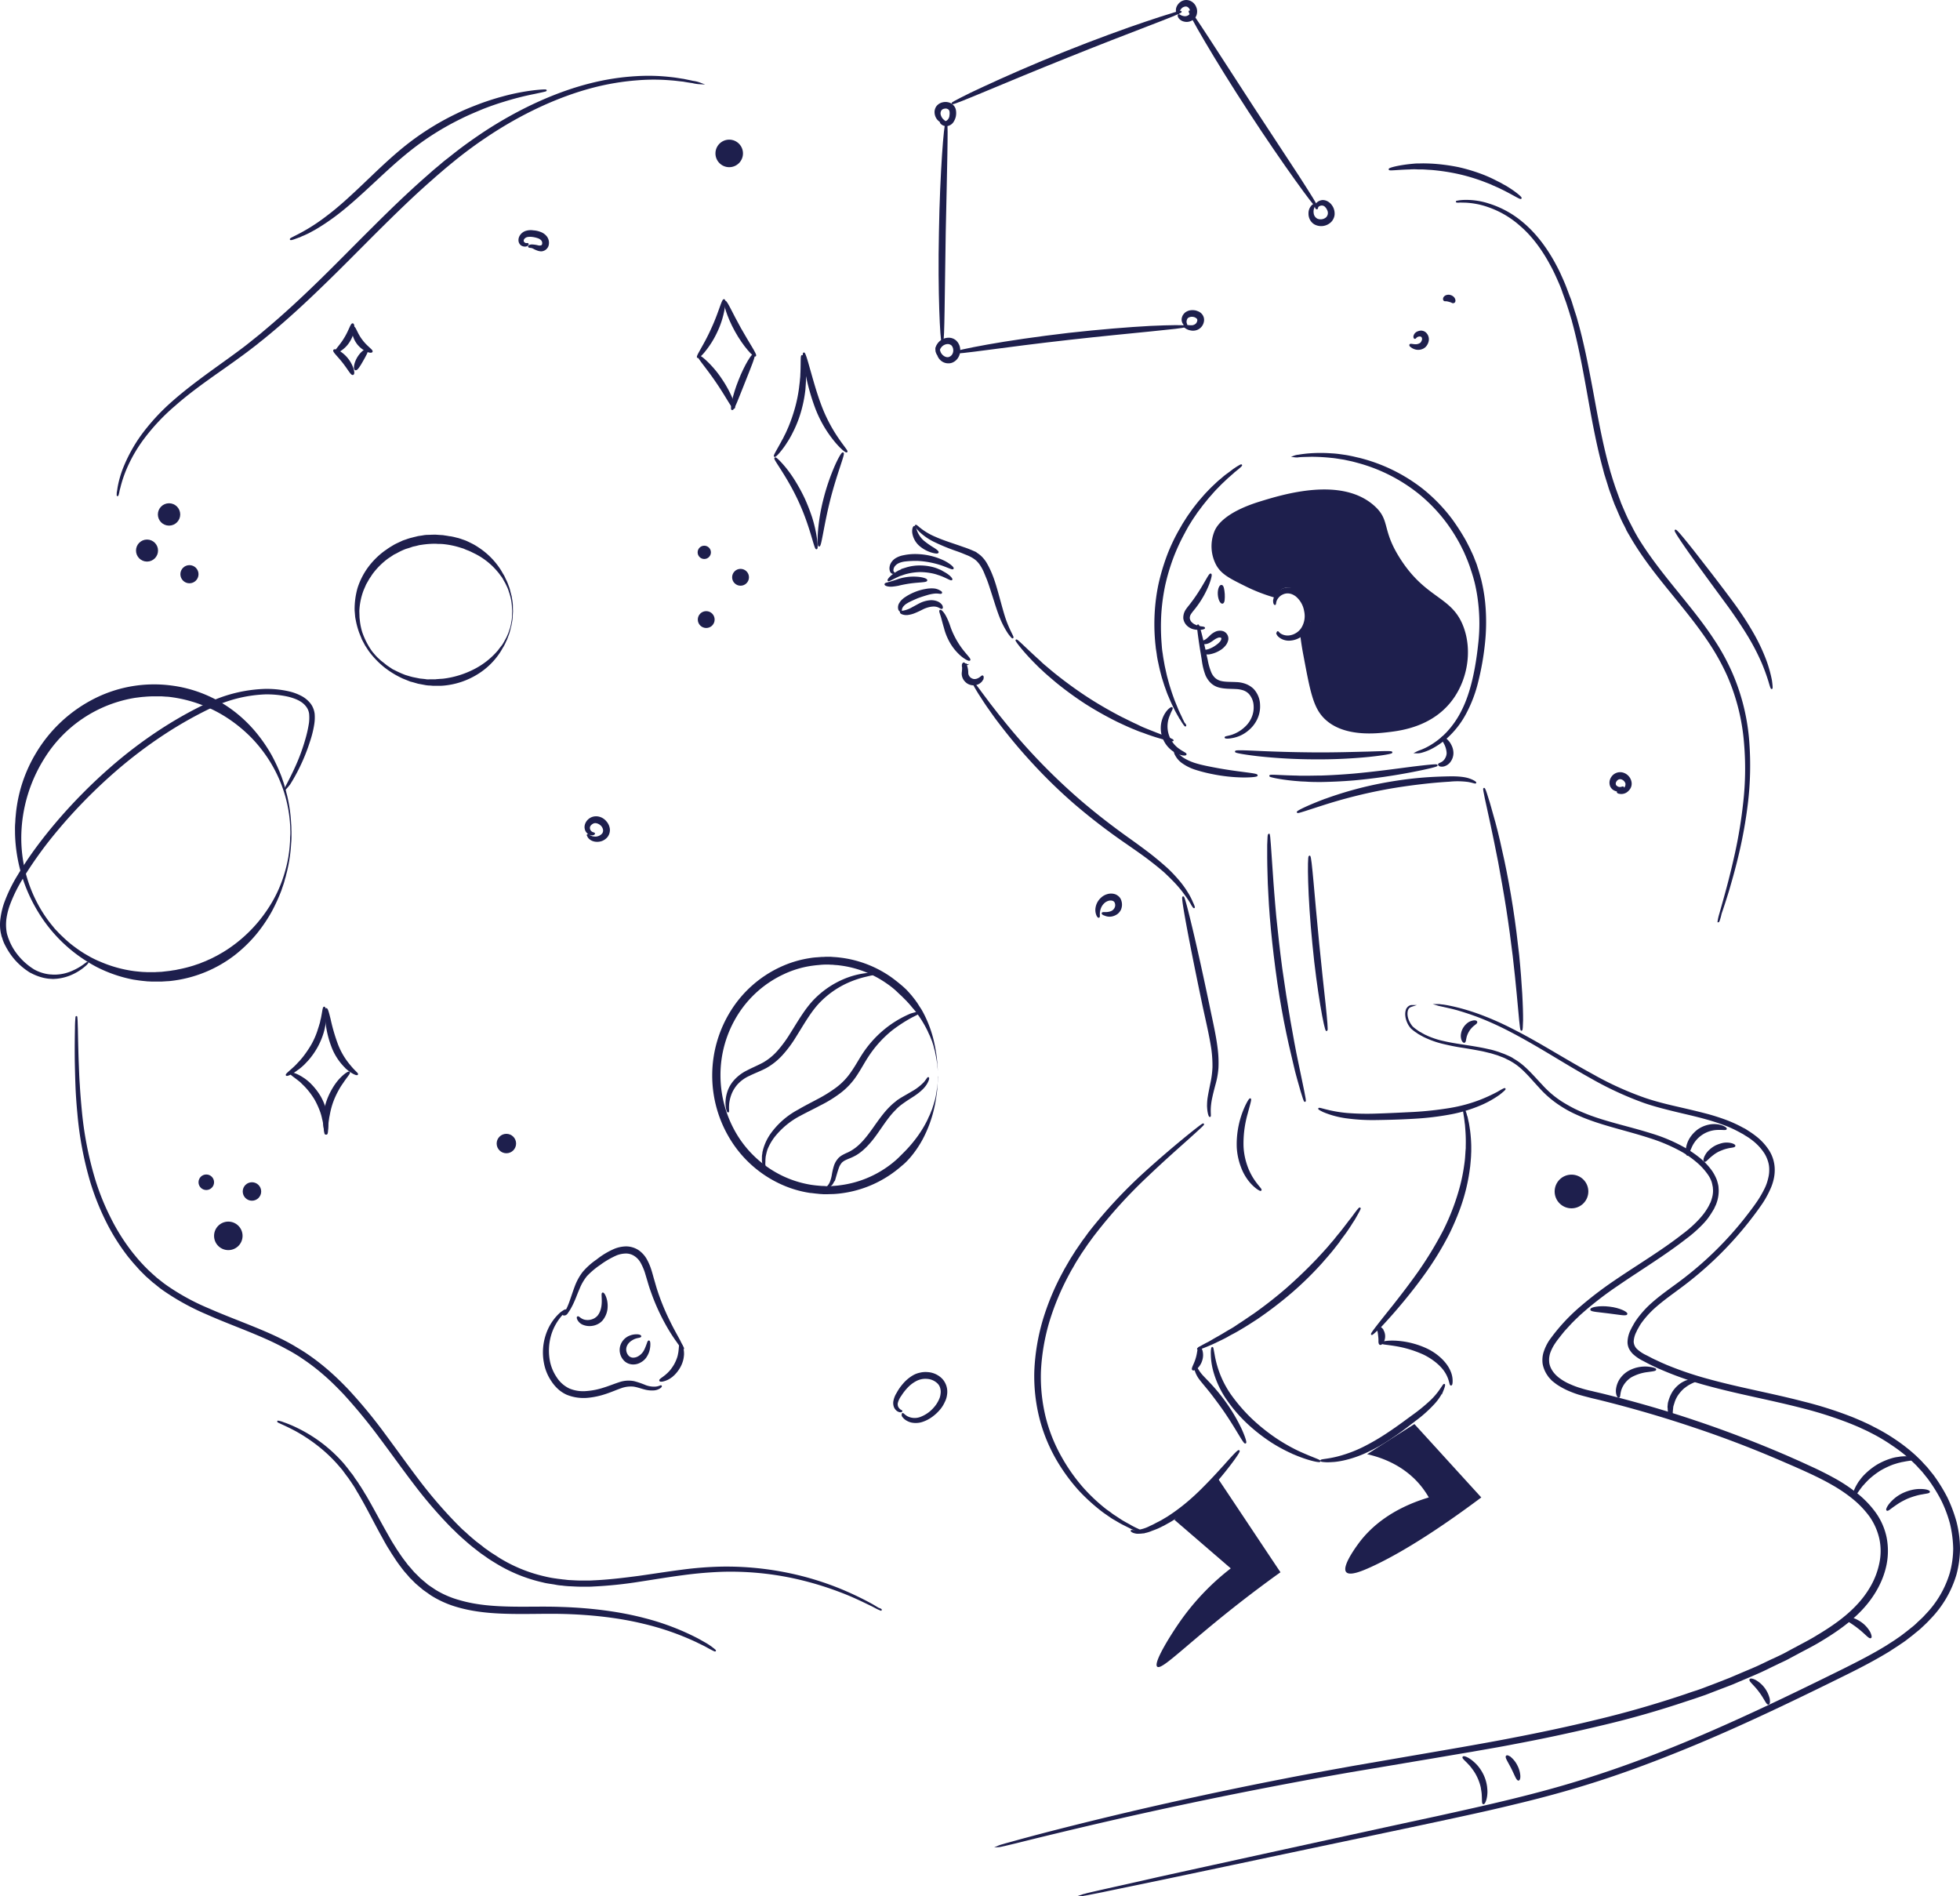 <?xml version="1.0" encoding="UTF-8"?> <svg xmlns="http://www.w3.org/2000/svg" width="1210.283" height="1170.717" viewBox="0 0 1210.283 1170.717"><g id="Space" transform="translate(-232.916 -30.283)"><g id="Layer_3"><path id="Path_8622" data-name="Path 8622" d="M984,379.3c3.1,5.4,7.8,7.9,17.3,12.6a106.244,106.244,0,0,0,18.6,7.3c.5-1,2.6-5.1,6.6-6,5.9-1.2,10.6,5.5,12,7.3,1.3,1.8,5.2,7.3,3.3,14a14.733,14.733,0,0,1-6,8c.4,3.1,1,7.5,2,12.6,3.9,20.8,5.8,31.1,12,37.9,11.6,12.7,32.9,10.2,40.5,9.3,7.5-.9,28.2-3.3,40.5-21.3,8.5-12.4,11-29.3,6-43.2-7-19.6-23-17.2-39.2-42.5-11.7-18.2-6-23.6-15.9-32.6-20.4-18.5-56.8-7.1-71.1-2.7-22.8,7.1-26.9,16-27.9,18.6A24.691,24.691,0,0,0,984,379.3Z" fill="#1e1f4d"></path><path id="Path_8623" data-name="Path 8623" d="M958.1,968.6l34.8,30a150.181,150.181,0,0,0-31.6,33.2c-5.1,7.3-16.5,25.2-13.8,27.5,3.1,2.6,20.6-16.7,60.7-47,6.4-4.8,11.7-8.7,15.4-11.3-13-19.4-25.9-38.9-38.9-58.3C975.9,951.3,967,959.9,958.1,968.6Z" fill="#1e1f4d"></path><path id="Path_8624" data-name="Path 8624" d="M1077.1,928.1c7.5,1.7,21.6,6,32.4,18.6a54.819,54.819,0,0,1,5.7,8.1c-23.8,7.1-36,19-42.1,26.7-.6.8-12.2,15.6-8.9,19.4,2.2,2.5,9.7-.6,15.4-3.2,12-5.5,33.5-17.1,68-42.9-13.8-15.1-27.5-30.2-41.3-45.3C1096.5,915.7,1086.8,921.9,1077.1,928.1Z" fill="#1e1f4d"></path><g id="Group_18503" data-name="Group 18503"><g id="Group_18502" data-name="Group 18502"><g id="Group_18501" data-name="Group 18501"><path id="Path_8625" data-name="Path 8625" d="M1009,509c0,.4-3.1.8-8.1.8a103,103,0,0,1-19.4-2.1A94.392,94.392,0,0,1,971,505a29.2,29.2,0,0,1-8.1-4.1,13.3,13.3,0,0,1-4-4.7,3.553,3.553,0,0,1-.4-.9,6.361,6.361,0,0,0-.2-.7q-.15-.6,0-.6c.5-.2,1.8,2.6,5.9,5a33.064,33.064,0,0,0,7.7,3.2c3,.9,6.6,1.6,10.2,2.3C996.9,507.4,1009.1,508,1009,509Z" fill="#1e1f4d" stroke="#1e1f4d" stroke-miterlimit="10" stroke-width="1"></path></g></g></g></g><g id="Layer_2"><g id="Group_18506" data-name="Group 18506"><g id="Group_18505" data-name="Group 18505"><g id="Group_18504" data-name="Group 18504"><path id="Path_8626" data-name="Path 8626" d="M964.9,478.3c-.1.1-.5-.4-1.2-1.4a22.043,22.043,0,0,1-1.2-1.9,8.345,8.345,0,0,0-.8-1.2c-.3-.4-.5-.9-.8-1.4-.6-1-1.2-2.1-1.9-3.4-.6-1.2-1.3-2.6-2-4.1s-1.4-3.1-2.1-4.8c-.8-1.7-1.4-3.6-2.1-5.5s-1.3-4-2-6.2c-.6-2.2-1.2-4.5-1.7-6.8-.5-2.4-1.1-4.8-1.4-7.4l-.6-3.9c-.1-1.3-.3-2.7-.4-4a122.083,122.083,0,0,1-.3-17.2,117.76,117.76,0,0,1,2.4-18.3,135.17,135.17,0,0,1,5.3-17.7,112.407,112.407,0,0,1,7.4-15.6c.7-1.2,1.4-2.4,2-3.5l2.1-3.3c1.4-2.2,2.9-4.2,4.3-6.2,1.5-1.9,2.9-3.8,4.4-5.5s2.9-3.4,4.3-4.8q2.1-2.25,4.2-4.2c1.4-1.3,2.6-2.5,3.9-3.5,1.3-1.1,2.4-2.1,3.5-2.9s2.2-1.6,3.1-2.3a14.693,14.693,0,0,0,1.3-1c.4-.3.8-.5,1.2-.8.7-.5,1.4-.9,1.9-1.2,1-.6,1.6-.9,1.7-.8s-.4.6-1.3,1.4c-.5.4-1,.9-1.7,1.4a10.63,10.63,0,0,1-1.1.9,11.985,11.985,0,0,0-1.2,1.1c-.9.7-1.8,1.6-2.9,2.5-1,.9-2.1,2-3.3,3.1s-2.4,2.4-3.7,3.7-2.6,2.8-3.9,4.3c-1.4,1.5-2.7,3.2-4.1,4.9s-2.7,3.6-4.2,5.5c-1.3,2-2.8,4-4.1,6.2-.7,1.1-1.4,2.2-2,3.3s-1.3,2.3-1.9,3.5a125.062,125.062,0,0,0-7,15.2,127.587,127.587,0,0,0-5.1,17.2,124.432,124.432,0,0,0-2.4,17.8,134.039,134.039,0,0,0,.1,16.8c.1,1.3.2,2.7.3,3.9.1,1.3.3,2.6.5,3.8.3,2.5.8,4.9,1.2,7.3.5,2.3,1,4.6,1.5,6.7.6,2.1,1.1,4.2,1.7,6.1s1.2,3.8,1.8,5.5,1.2,3.4,1.8,4.8c.6,1.5,1.2,2.9,1.7,4.2.6,1.3,1.1,2.4,1.6,3.4.2.5.5,1,.7,1.5s.4.9.6,1.3c.4.8.7,1.5,1,2C964.8,477.6,965,478.2,964.9,478.3Z" fill="#1e1f4d" stroke="#1e1f4d" stroke-miterlimit="10" stroke-width="1"></path></g></g></g><g id="Group_18509" data-name="Group 18509"><g id="Group_18508" data-name="Group 18508"><g id="Group_18507" data-name="Group 18507"><path id="Path_8627" data-name="Path 8627" d="M976.5,418q0,.3-1.8.6a13.864,13.864,0,0,1-5.1-.4,8.574,8.574,0,0,1-3.3-1.9,7.123,7.123,0,0,1-2.2-4.2,8.524,8.524,0,0,1,1.3-5c.9-1.4,1.9-2.5,2.8-3.7,7.5-9.6,11.4-18.9,12.3-18.5.4.2-.1,2.7-1.6,6.5a58.711,58.711,0,0,1-8.1,14c-1,1.3-2,2.4-2.7,3.5a4.872,4.872,0,0,0-1,3,4.6,4.6,0,0,0,1.1,2.6,7.231,7.231,0,0,0,2.2,1.7,15.553,15.553,0,0,0,4.3,1.3C975.9,417.6,976.5,417.8,976.5,418Z" fill="#1e1f4d" stroke="#1e1f4d" stroke-miterlimit="10" stroke-width="1"></path></g></g></g><g id="Group_18512" data-name="Group 18512"><g id="Group_18511" data-name="Group 18511"><g id="Group_18510" data-name="Group 18510"><path id="Path_8628" data-name="Path 8628" d="M989.6,485.6c0-.3,1.4-.4,3.8-1.1a22.466,22.466,0,0,0,8.8-5.3,17.162,17.162,0,0,0,4-5.7,16.06,16.06,0,0,0,1.3-7.7,12.1,12.1,0,0,0-3.2-7.6,9.458,9.458,0,0,0-3.6-2.2,17.1,17.1,0,0,0-4.7-.8c-3.3-.2-6.9,0-10.5-1a11.093,11.093,0,0,1-4.8-2.8,14.823,14.823,0,0,1-2.9-4.3,38.894,38.894,0,0,1-2.2-8.6c-.4-2.7-.8-5.1-1.2-7.4-1.4-9.1-2.1-14.7-1.7-14.8s1.9,5.4,3.9,14.3c.5,2.2,1,4.7,1.6,7.3a37.469,37.469,0,0,0,2.3,7.9,10.886,10.886,0,0,0,2.3,3.3,9.07,9.07,0,0,0,3.6,2c2.8.8,6.2.6,9.8.8a17.753,17.753,0,0,1,5.5,1,13.806,13.806,0,0,1,4.9,3,14.439,14.439,0,0,1,3.9,9.6,17.779,17.779,0,0,1-1.9,9,19.525,19.525,0,0,1-4.9,6.2,20.229,20.229,0,0,1-10.1,4.8C991.1,486,989.6,485.8,989.6,485.6Z" fill="#1e1f4d" stroke="#1e1f4d" stroke-miterlimit="10" stroke-width="1"></path></g></g></g><g id="Group_18515" data-name="Group 18515"><g id="Group_18514" data-name="Group 18514"><g id="Group_18513" data-name="Group 18513"><path id="Path_8629" data-name="Path 8629" d="M974.8,431.9c.1-.2.6-.1,1.5,0a7.141,7.141,0,0,0,3.3-.5,17.59,17.59,0,0,0,4.6-2.5,13.036,13.036,0,0,0,2.2-1.9,4.291,4.291,0,0,0,1.2-2.3,1.483,1.483,0,0,0-.1-.7c-.2-.2-.3-.4-.6-.5a3.091,3.091,0,0,0-2.1.1,10.076,10.076,0,0,0-2.3,1.2c-.7.5-1.5,1.1-2.2,1.5a6.535,6.535,0,0,1-4.1,1.2c-1.1-.2-1.5-.6-1.4-.8s.6-.2,1.3-.5a7.936,7.936,0,0,0,2.8-1.8c.6-.5,1.2-1.1,1.9-1.8a12.129,12.129,0,0,1,2.9-1.9,5.871,5.871,0,0,1,2-.5,5.7,5.7,0,0,1,2.5.3,4.4,4.4,0,0,1,2.7,4.6,7.666,7.666,0,0,1-2.1,4,11.33,11.33,0,0,1-3,2.4,17.614,17.614,0,0,1-5.7,2.2,5.879,5.879,0,0,1-4.2-.6C975,432.6,974.7,432.1,974.8,431.9Z" fill="#1e1f4d" stroke="#1e1f4d" stroke-miterlimit="10" stroke-width="1"></path></g></g></g><g id="Group_18518" data-name="Group 18518"><g id="Group_18517" data-name="Group 18517"><g id="Group_18516" data-name="Group 18516"><path id="Path_8630" data-name="Path 8630" d="M987.8,402.5c-.9.2-2.2-2-2.4-5.2-.2-3.1.9-5.6,1.8-5.4.9.1,1.3,2.5,1.5,5.2C988.8,399.9,988.7,402.2,987.8,402.5Z" fill="#1e1f4d" stroke="#1e1f4d" stroke-miterlimit="10" stroke-width="1"></path></g></g></g><g id="Group_18521" data-name="Group 18521"><g id="Group_18520" data-name="Group 18520"><g id="Group_18519" data-name="Group 18519"><path id="Path_8631" data-name="Path 8631" d="M1021.9,420.5c.2-.1.6.8,1.8,1.5a8.64,8.64,0,0,0,5.9,1,10.483,10.483,0,0,0,3.9-1.5,10.681,10.681,0,0,0,3.4-3.3,14.3,14.3,0,0,0,1.8-10.7,15.448,15.448,0,0,0-5.5-9.5,11.253,11.253,0,0,0-2.1-1.2,7.945,7.945,0,0,0-2.2-.6,7.319,7.319,0,0,0-3.9.6,7.462,7.462,0,0,0-2.8,2,7.983,7.983,0,0,0-1.4,2.2c-.5,1.4-.4,2.3-.6,2.3-.2.1-.8-.8-.6-2.6a8.611,8.611,0,0,1,4.3-6,9.073,9.073,0,0,1,8.1-.5,15.09,15.09,0,0,1,2.8,1.5,17.979,17.979,0,0,1,6.9,11.3,16.95,16.95,0,0,1-2.5,13,13.144,13.144,0,0,1-9.6,5.3,9.193,9.193,0,0,1-7-2.3,4.337,4.337,0,0,1-1.1-1.7C1021.8,420.8,1021.8,420.5,1021.9,420.5Z" fill="#1e1f4d" stroke="#1e1f4d" stroke-miterlimit="10" stroke-width="1"></path></g></g></g><g id="Group_18524" data-name="Group 18524"><g id="Group_18523" data-name="Group 18523"><g id="Group_18522" data-name="Group 18522"><path id="Path_8632" data-name="Path 8632" d="M965.1,496c-.1.4-2.3.5-5.5-1a17.556,17.556,0,0,1-4.9-3.7,17.115,17.115,0,0,1-3.8-6.6,16.7,16.7,0,0,1-.5-7.6,17.139,17.139,0,0,1,2.1-5.8c1.8-3,3.8-4.2,4-3.9.4.3-.9,2-1.9,4.9a17.394,17.394,0,0,0,6.3,20.8C963.3,494.8,965.2,495.5,965.1,496Z" fill="#1e1f4d" stroke="#1e1f4d" stroke-miterlimit="10" stroke-width="1"></path></g></g></g><g id="Group_18527" data-name="Group 18527"><g id="Group_18526" data-name="Group 18526"><g id="Group_18525" data-name="Group 18525"><path id="Path_8633" data-name="Path 8633" d="M1107.6,494.9a18.7,18.7,0,0,1,2.6-1.1,37.247,37.247,0,0,0,7-3.5,47.371,47.371,0,0,0,9.5-7.8,56.205,56.205,0,0,0,9.2-13.4c5.5-10.8,8.6-25.3,10.3-41.3a111.717,111.717,0,0,0,0-25.2,102.888,102.888,0,0,0-2.3-13.1l-.9-3.3c-.2-.5-.3-1.1-.5-1.6l-.5-1.6c-.4-1.1-.7-2.2-1.1-3.3s-.8-2.2-1.2-3.2c-.4-1.1-.9-2.1-1.3-3.2-.5-1-.9-2.1-1.4-3.1-1-2-2-4.1-3.1-6a107,107,0,0,0-7.2-11.2,100.609,100.609,0,0,0-17.4-18.2,103.7,103.7,0,0,0-37.9-19.2c-1.5-.4-2.9-.8-4.3-1.1l-4.2-.9c-2.7-.4-5.3-.9-7.7-1.1a121.508,121.508,0,0,0-12.4-.7c-3.4.1-6.1.1-7.9.3a10.089,10.089,0,0,1-2.8,0,10.008,10.008,0,0,1,2.7-.6,73.527,73.527,0,0,1,7.9-.9,90.8,90.8,0,0,1,12.7.1c2.5.1,5.1.5,7.9.9,1.4.2,2.8.5,4.3.8s2.9.7,4.4,1a104.135,104.135,0,0,1,39.2,19.1,102.75,102.75,0,0,1,18,18.6,133.842,133.842,0,0,1,7.5,11.5c1.2,2,2.2,4.1,3.3,6.2.5,1.1,1,2.2,1.5,3.2.5,1.1,1,2.2,1.4,3.3s.9,2.2,1.3,3.3.7,2.3,1.1,3.4l.5,1.7c.2.6.3,1.1.5,1.7.3,1.1.6,2.3.9,3.4a105.8,105.8,0,0,1,2.3,13.5,124.09,124.09,0,0,1-.2,25.9,168.673,168.673,0,0,1-4.1,23,82.505,82.505,0,0,1-7.2,19.1,54.5,54.5,0,0,1-10,13.6,45.455,45.455,0,0,1-10.2,7.7,30.563,30.563,0,0,1-7.4,3A9.666,9.666,0,0,1,1107.6,494.9Z" fill="#1e1f4d" stroke="#1e1f4d" stroke-miterlimit="10" stroke-width="1"></path></g></g></g><g id="Group_18530" data-name="Group 18530"><g id="Group_18529" data-name="Group 18529"><g id="Group_18528" data-name="Group 18528"><path id="Path_8634" data-name="Path 8634" d="M1092.2,494.8c0,.4-5.3,1.4-14,2.3a320.3,320.3,0,0,1-34.1,1.5,333.64,333.64,0,0,1-34.1-1.9c-8.7-1-14-2-14-2.4,0-.5,5.4-.3,14.1.1s20.7.8,33.9.9c13.3.1,25.2-.3,33.9-.5C1086.8,494.5,1092.2,494.3,1092.2,494.8Z" fill="#1e1f4d" stroke="#1e1f4d" stroke-miterlimit="10" stroke-width="1"></path></g></g></g><g id="Group_18533" data-name="Group 18533"><g id="Group_18532" data-name="Group 18532"><g id="Group_18531" data-name="Group 18531"><path id="Path_8635" data-name="Path 8635" d="M1120.1,502.8c.1.4-5.6,1.8-14.8,3.6a364.4,364.4,0,0,1-36.3,5.2c-7.2.6-14,.9-20.2,1-3.1,0-6.1,0-8.9-.2-1.4-.1-2.7-.1-4-.2s-2.5-.2-3.7-.3c-9.4-.9-15.1-2.3-15-2.6.1-.5,5.8.1,15.2.3,1.2,0,2.4.1,3.7.1h4c2.7,0,5.7-.1,8.7-.1,6.2-.2,12.9-.6,20-1.2,14.2-1.3,27-3.1,36.3-4.3C1114.2,503,1120,502.4,1120.1,502.8Z" fill="#1e1f4d" stroke="#1e1f4d" stroke-miterlimit="10" stroke-width="1"></path></g></g></g><g id="Group_18535" data-name="Group 18535"><g id="Group_18534" data-name="Group 18534"><path id="Path_8636" data-name="Path 8636" d="M1126.5,490.5" fill="none" stroke="#1e1f4d" stroke-miterlimit="10" stroke-width="1"></path></g></g><g id="Group_18538" data-name="Group 18538"><g id="Group_18537" data-name="Group 18537"><g id="Group_18536" data-name="Group 18536"><path id="Path_8637" data-name="Path 8637" d="M1121.4,502.3c.1-.5,1.3-.6,2.6-1.6a6.662,6.662,0,0,0,1.8-2.2,7.045,7.045,0,0,0,.9-3.3,14.237,14.237,0,0,0-2-6.5c-.9-1.7-1.5-2.8-1.2-3.1s1.5.2,3,1.8a10.693,10.693,0,0,1,2.2,3.1,10.323,10.323,0,0,1,1.2,4.8,8.682,8.682,0,0,1-1.6,4.9,6.738,6.738,0,0,1-3.3,2.6,4.679,4.679,0,0,1-2.8.2C1121.7,502.8,1121.4,502.5,1121.4,502.3Z" fill="#1e1f4d" stroke="#1e1f4d" stroke-miterlimit="10" stroke-width="1"></path></g></g></g><g id="Group_18541" data-name="Group 18541"><g id="Group_18540" data-name="Group 18540"><g id="Group_18539" data-name="Group 18539"><path id="Path_8638" data-name="Path 8638" d="M839.6,447.8c.2.1.3.5.2,1.1a4.661,4.661,0,0,1-1.5,2.4,6.173,6.173,0,0,1-4.1,1.6,6.616,6.616,0,0,1-5.1-2.2,6.437,6.437,0,0,1-1.5-2.5,6.139,6.139,0,0,1-.3-2.6,22.6,22.6,0,0,0,.2-3.3,4.581,4.581,0,0,1-.1-1.7,1.612,1.612,0,0,1,.4-.7.33.33,0,0,1,.5,0,.764.764,0,0,1,.2.5.353.353,0,0,0,.3.3c.1,0,0,0,0,.1s0,0,.1,0,.2.1.4,0a.6.6,0,0,0,.1-.4c-.1-.2-.3.1-.2.3l.5,1a13.2,13.2,0,0,1,.6,3.9,4.145,4.145,0,0,0,.3,1.6,5.507,5.507,0,0,0,.9,1.4,4.73,4.73,0,0,0,2.7,1.4,4.855,4.855,0,0,0,2.7-.5C838.5,448.8,839.2,447.7,839.6,447.8Z" fill="#1e1f4d" stroke="#1e1f4d" stroke-miterlimit="10" stroke-width="1"></path></g></g></g><g id="Group_18544" data-name="Group 18544"><g id="Group_18543" data-name="Group 18543"><g id="Group_18542" data-name="Group 18542"><path id="Path_8639" data-name="Path 8639" d="M970.2,590.5c-.1,0-.5-.5-1.2-1.6q-.45-.9-1.2-2.1t-1.8-2.7q-1.05-1.5-2.4-3.3c-.9-1.2-1.9-2.4-3.1-3.8-2.3-2.6-5.1-5.4-8.3-8.4-3.3-2.9-7.1-5.9-11.2-9-4.2-3.1-8.7-6.2-13.6-9.6a374.709,374.709,0,0,1-30.3-23.3A318.393,318.393,0,0,1,869.7,500c-8-8.7-14.6-16.9-20-24-2.7-3.5-5-6.9-7-9.7-2-2.9-3.6-5.5-5-7.6-2.6-4.2-3.9-6.6-3.8-6.8s1.9,2,4.8,6l5.4,7.2c2.2,2.8,4.6,6,7.4,9.4a378.03,378.03,0,0,0,47.7,49.7c10.2,8.8,20.4,16.6,29.9,23.4q7.2,5.1,13.5,9.9c4.1,3.2,7.9,6.4,11.2,9.4a91.541,91.541,0,0,1,8.2,8.9c1.1,1.4,2.1,2.8,2.9,4,.8,1.3,1.6,2.5,2.2,3.6s1.1,2.1,1.5,3,.7,1.6,1,2.2C970.1,589.8,970.3,590.5,970.2,590.5Z" fill="#1e1f4d" stroke="#1e1f4d" stroke-miterlimit="10" stroke-width="1"></path></g></g></g><g id="Group_18547" data-name="Group 18547"><g id="Group_18546" data-name="Group 18546"><g id="Group_18545" data-name="Group 18545"><path id="Path_8640" data-name="Path 8640" d="M957.1,487.4c-.1.4-6.5-.9-16.5-4.5-1.2-.5-2.5-.9-3.9-1.4-1.3-.5-2.7-1.1-4.2-1.7-2.9-1.2-5.9-2.6-9.1-4.1a213.993,213.993,0,0,1-19.8-11.1,209.421,209.421,0,0,1-18.4-13.4c-2.7-2.3-5.2-4.4-7.5-6.5-1.1-1.1-2.3-2.1-3.3-3.1l-2.9-2.9c-7.4-7.6-11.2-12.9-11-13.1.4-.3,4.9,4.4,12.6,11.4,1,.9,2,1.8,3,2.8,1.1,1,2.2,1.9,3.4,2.9,2.3,2,4.9,4.1,7.6,6.2,5.4,4.2,11.6,8.7,18.3,13s13.3,8,19.4,11.2c3.1,1.5,6,3,8.8,4.3,1.4.6,2.7,1.3,4,1.9s2.6,1.1,3.8,1.6C951.1,484.8,957.2,486.9,957.1,487.4Z" fill="#1e1f4d" stroke="#1e1f4d" stroke-miterlimit="10" stroke-width="1"></path></g></g></g><g id="Group_18550" data-name="Group 18550"><g id="Group_18549" data-name="Group 18549"><g id="Group_18548" data-name="Group 18548"><path id="Path_8641" data-name="Path 8641" d="M813.5,407.3c.3-.3,2,1.2,3.5,4.3a40.231,40.231,0,0,1,2.2,5.4,45.66,45.66,0,0,0,2.6,6.2,51.393,51.393,0,0,0,6.7,10.2c2,2.4,3.4,3.9,3.1,4.3-.3.3-2.2-.5-4.8-2.6a31.466,31.466,0,0,1-8-10.4,35.44,35.44,0,0,1-2.5-6.8c-.6-2-1.1-3.9-1.5-5.4C814,409.4,813.1,407.6,813.5,407.3Z" fill="#1e1f4d" stroke="#1e1f4d" stroke-miterlimit="10" stroke-width="1"></path></g></g></g><g id="Group_18553" data-name="Group 18553"><g id="Group_18552" data-name="Group 18552"><g id="Group_18551" data-name="Group 18551"><path id="Path_8642" data-name="Path 8642" d="M814.5,405.7c-.4.3-1.4-.9-3.5-1.3-2-.4-5.2.1-8.3,1.6a53.961,53.961,0,0,1-4.9,2.3,16.788,16.788,0,0,1-4.5,1.2,7.1,7.1,0,0,1-3.2-.4c-.7-.3-1-.6-1-.8.1-.5,1.6-.3,3.8-1.1a16.724,16.724,0,0,0,3.7-1.7c1.4-.7,2.9-1.6,4.7-2.5a17.611,17.611,0,0,1,5.6-1.6,9.766,9.766,0,0,1,4.9.7,5.9,5.9,0,0,1,2.6,2.2C814.7,405.1,814.7,405.6,814.5,405.7Z" fill="#1e1f4d" stroke="#1e1f4d" stroke-miterlimit="10" stroke-width="1"></path></g></g></g><g id="Group_18556" data-name="Group 18556"><g id="Group_18555" data-name="Group 18555"><g id="Group_18554" data-name="Group 18554"><path id="Path_8643" data-name="Path 8643" d="M814.1,396.3c-.3.4-1.8-.3-4.4,0a25.787,25.787,0,0,0-4.6,1c-1.7.5-3.6,1.1-5.5,1.8-1.9.8-3.7,1.6-5.3,2.4a10.9,10.9,0,0,0-1.1.6c-.3.2-.7.4-1,.6a10.021,10.021,0,0,0-1.5,1.3,4.981,4.981,0,0,0-1.3,2.3c-.1.6,0,1.1-.2,1.2s-.7-.1-1.1-1a4.543,4.543,0,0,1,.7-3.9,7.876,7.876,0,0,1,1.7-2,10.63,10.63,0,0,1,1.1-.9c.4-.3.8-.5,1.2-.8a32.479,32.479,0,0,1,5.6-2.8,31.27,31.27,0,0,1,6.1-1.7,19.011,19.011,0,0,1,5.2-.3,8.356,8.356,0,0,1,3.5,1.2C814,395.7,814.3,396.1,814.1,396.3Z" fill="#1e1f4d" stroke="#1e1f4d" stroke-miterlimit="10" stroke-width="1"></path></g></g></g><g id="Group_18559" data-name="Group 18559"><g id="Group_18558" data-name="Group 18558"><g id="Group_18557" data-name="Group 18557"><path id="Path_8644" data-name="Path 8644" d="M820.5,388c-.3.4-2.3-.9-5.7-2.3-.4-.2-.9-.3-1.3-.5-.5-.2-1-.3-1.5-.5a26.148,26.148,0,0,0-3.3-.9,38.137,38.137,0,0,0-7.8-.8,35.915,35.915,0,0,0-7.7,1,25.78,25.78,0,0,0-3.3,1c-.5.2-1,.3-1.5.5s-.9.4-1.3.6c-3.4,1.5-5.3,2.8-5.6,2.5s1.2-2.3,4.5-4.5c.4-.3.9-.5,1.3-.8a10.1,10.1,0,0,1,1.5-.7c1-.5,2.2-.9,3.5-1.4a28.078,28.078,0,0,1,8.5-1.3,31.833,31.833,0,0,1,8.5,1.1,23.424,23.424,0,0,1,3.5,1.3,6.894,6.894,0,0,1,1.5.7c.5.3.9.5,1.4.8C819.2,385.7,820.7,387.7,820.5,388Z" fill="#1e1f4d" stroke="#1e1f4d" stroke-miterlimit="10" stroke-width="1"></path></g></g></g><g id="Group_18562" data-name="Group 18562"><g id="Group_18561" data-name="Group 18561"><g id="Group_18560" data-name="Group 18560"><path id="Path_8645" data-name="Path 8645" d="M805,388.6c-.2.9-5.8.6-12.5,1.8-1.7.3-3.2.6-4.8,1a35.335,35.335,0,0,1-4.2.6c-2.5.1-4-.6-3.9-1,.1-.5,1.5-.6,3.6-1.3,1.1-.3,2.3-.7,3.8-1.2a27.8,27.8,0,0,1,5-1.3,29.75,29.75,0,0,1,9.4-.1C803.7,387.5,805.1,388.1,805,388.6Z" fill="#1e1f4d" stroke="#1e1f4d" stroke-miterlimit="10" stroke-width="1"></path></g></g></g><g id="Group_18565" data-name="Group 18565"><g id="Group_18564" data-name="Group 18564"><g id="Group_18563" data-name="Group 18563"><path id="Path_8646" data-name="Path 8646" d="M821.3,381.2c-.3.4-2.5-.7-6.3-2.1a55.807,55.807,0,0,0-15.2-3,57.708,57.708,0,0,0-8.5.4c-2.5.4-4.5,1.2-5.7,2.5a4.782,4.782,0,0,0-1.5,3.6,1.528,1.528,0,0,0,.4,1c.2.2.3.2.3.3s-.3.3-.6.2A1.792,1.792,0,0,1,783,383a4.937,4.937,0,0,1-.3-2.5,6.335,6.335,0,0,1,1.2-3,7.878,7.878,0,0,1,2.9-2.5,13.576,13.576,0,0,1,4-1.4,34.073,34.073,0,0,1,9.2-.7,40.489,40.489,0,0,1,16,4.1C819.6,378.9,821.5,380.8,821.3,381.2Z" fill="#1e1f4d" stroke="#1e1f4d" stroke-miterlimit="10" stroke-width="1"></path></g></g></g><g id="Group_18568" data-name="Group 18568"><g id="Group_18567" data-name="Group 18567"><g id="Group_18566" data-name="Group 18566"><path id="Path_8647" data-name="Path 8647" d="M858.2,423.9c-.1.1-.4-.2-.8-.7a20.713,20.713,0,0,1-1.8-2.3,53.773,53.773,0,0,1-4.9-9.5c-1.7-4.2-3.2-9.3-5-14.8-.9-2.8-1.8-5.7-2.9-8.6-.6-1.5-1.2-2.9-1.8-4.4a27.8,27.8,0,0,0-2.2-4.2,16.381,16.381,0,0,0-2.9-3.5,18.05,18.05,0,0,0-3.7-2.4c-1.3-.7-2.8-1.2-4.2-1.8s-2.8-1.1-4.2-1.6a122.875,122.875,0,0,1-14.5-6,36.346,36.346,0,0,1-8.7-6.2,14.26,14.26,0,0,0-1.1-1.2c-.3-.4-.5-.7-.7-1-.4-.6-.5-.9-.4-.9.1-.1.4.1.9.5a6.475,6.475,0,0,1,.9.8c.4.3.8.6,1.3,1a39.664,39.664,0,0,0,8.9,5.1c4,1.8,8.9,3.4,14.5,5.3,1.4.5,2.8,1,4.3,1.5q2.1.75,4.5,1.8a19.144,19.144,0,0,1,4.4,2.8,20.046,20.046,0,0,1,3.5,4.2c3.6,6.1,5.5,12.4,7.1,18.1s2.9,10.7,4.2,14.9C855.5,419.1,858.7,423.6,858.2,423.9Z" fill="#1e1f4d" stroke="#1e1f4d" stroke-miterlimit="10" stroke-width="1"></path></g></g></g><g id="Group_18571" data-name="Group 18571"><g id="Group_18570" data-name="Group 18570"><g id="Group_18569" data-name="Group 18569"><path id="Path_8648" data-name="Path 8648" d="M812,371.3c-.2.4-1.5.3-3.6-.3a20.181,20.181,0,0,1-7.5-4.1,12.923,12.923,0,0,1-4.2-7.8c-.2-2.4.5-3.7.9-3.6.5.1.6,1.4,1.3,3.1a15.839,15.839,0,0,0,4.2,5.9,52.948,52.948,0,0,0,6.3,4.4C811.1,370,812.2,370.9,812,371.3Z" fill="#1e1f4d" stroke="#1e1f4d" stroke-miterlimit="10" stroke-width="1"></path></g></g></g><g id="Group_18574" data-name="Group 18574"><g id="Group_18573" data-name="Group 18573"><g id="Group_18572" data-name="Group 18572"><path id="Path_8649" data-name="Path 8649" d="M980,719.4c-.2.1-1-1.8-1.2-5.4a30.866,30.866,0,0,1,.4-6.5c.4-2.5,1-5.3,1.6-8.3a57.928,57.928,0,0,0,1.3-9.9,75.757,75.757,0,0,0-.7-11.4c-1.2-8-3.3-16.9-5.3-26.1-3.9-18.6-7.3-35.4-9.6-47.7-2.3-12.2-3.5-19.9-3-19.9s2.4,7.4,5.3,19.5,6.6,28.9,10.5,47.5c1.9,9.3,4,18.1,5,26.4a69.352,69.352,0,0,1,.5,11.9,49.013,49.013,0,0,1-1.8,10.2c-.8,3-1.5,5.7-2,8.1a42.876,42.876,0,0,0-.9,6.1C979.9,717.4,980.3,719.3,980,719.4Z" fill="#1e1f4d" stroke="#1e1f4d" stroke-miterlimit="10" stroke-width="1"></path></g></g></g><g id="Group_18577" data-name="Group 18577"><g id="Group_18576" data-name="Group 18576"><g id="Group_18575" data-name="Group 18575"><path id="Path_8650" data-name="Path 8650" d="M937.9,976.1a10.987,10.987,0,0,1-3.1-1c-1-.4-2.2-.8-3.6-1.5l-4.8-2.4c-1.8-.9-3.7-2.1-5.8-3.3-1.1-.6-2.1-1.4-3.2-2.1-1.1-.8-2.2-1.5-3.4-2.4a117.269,117.269,0,0,1-14.4-13,112.494,112.494,0,0,1-13.9-19,100.8,100.8,0,0,1-10.3-25,106.178,106.178,0,0,1-3.3-29.7,129.8,129.8,0,0,1,5.3-31.6,155.4,155.4,0,0,1,12.4-29.5l.9-1.7,1-1.7c.6-1.1,1.3-2.2,1.9-3.3,1.3-2.2,2.7-4.3,4-6.4,1.4-2,2.8-4.1,4.2-6.1,1.5-1.9,2.8-3.9,4.3-5.8a297.882,297.882,0,0,1,34.3-36.7c10.6-9.6,19.5-17,25.6-22q4.65-3.75,7.2-5.7t2.7-1.8c.1.1-.7.9-2.2,2.3s-3.8,3.5-6.8,6.2c-5.9,5.3-14.6,12.9-24.9,22.7a305.591,305.591,0,0,0-33.5,36.8c-1.4,1.8-2.8,3.8-4.2,5.7-1.4,2-2.7,4-4.1,6-1.3,2.1-2.6,4.1-3.9,6.3-.6,1.1-1.2,2.2-1.9,3.3l-.9,1.6-.9,1.7a158.418,158.418,0,0,0-12.1,28.9,129.209,129.209,0,0,0-5.3,30.8,104.7,104.7,0,0,0,3,28.9A98.8,98.8,0,0,0,888,930a111.246,111.246,0,0,0,13.2,18.8A109.668,109.668,0,0,0,915,961.9c1.1.9,2.2,1.6,3.3,2.4a29.554,29.554,0,0,0,3.1,2.2c2,1.3,3.8,2.6,5.5,3.5,1.7,1,3.3,1.8,4.6,2.6,1.3.7,2.5,1.3,3.4,1.7A13.865,13.865,0,0,1,937.9,976.1Z" fill="#1e1f4d" stroke="#1e1f4d" stroke-miterlimit="10" stroke-width="1"></path></g></g></g><g id="Group_18580" data-name="Group 18580"><g id="Group_18579" data-name="Group 18579"><g id="Group_18578" data-name="Group 18578"><path id="Path_8651" data-name="Path 8651" d="M972.6,863.1c-.1-.2,1.5-1.2,4.5-2.8.7-.4,1.6-.8,2.5-1.3s1.9-1.1,2.9-1.7c2.1-1.2,4.5-2.5,7.1-4.1,1.3-.8,2.7-1.6,4.1-2.4s2.8-1.8,4.3-2.8c3-1.9,6.1-4.1,9.4-6.3,6.5-4.6,13.5-10,20.4-16,6.9-6.1,13.2-12.2,18.7-18,2.7-2.9,5.3-5.7,7.6-8.4,1.1-1.4,2.3-2.6,3.3-3.9s2-2.5,3-3.7c1.9-2.3,3.5-4.5,5-6.4.7-1,1.4-1.8,2.1-2.7.6-.8,1.2-1.6,1.7-2.3,2-2.7,3.2-4.2,3.4-4,.2.1-.7,1.8-2.4,4.8-.4.7-.9,1.6-1.4,2.4-.6.9-1.2,1.8-1.8,2.8-1.3,2-2.8,4.3-4.7,6.8-.9,1.2-1.9,2.5-2.8,3.9-1,1.3-2.1,2.7-3.2,4.1-2.2,2.8-4.8,5.7-7.4,8.7a206.32,206.32,0,0,1-18.8,18.4,243.5,243.5,0,0,1-20.9,16c-3.4,2.2-6.6,4.3-9.7,6.1-1.5.9-3,1.8-4.5,2.6s-2.9,1.5-4.2,2.3c-2.7,1.5-5.2,2.6-7.4,3.7-1.1.5-2.1,1-3.1,1.4s-1.8.8-2.6,1.1C974.5,862.7,972.7,863.3,972.6,863.1Z" fill="#1e1f4d" stroke="#1e1f4d" stroke-miterlimit="10" stroke-width="1"></path></g></g></g><g id="Group_18583" data-name="Group 18583"><g id="Group_18582" data-name="Group 18582"><g id="Group_18581" data-name="Group 18581"><path id="Path_8652" data-name="Path 8652" d="M969.5,875.8c-.6-.7,1.2-3.2,2.2-6.7,1.1-3.4,1-6.6,1.8-6.8.4-.1,1.1.6,1.5,2.1a10.2,10.2,0,0,1-.2,5.7,10.441,10.441,0,0,1-3,4.8C970.7,875.8,969.8,876.1,969.5,875.8Z" fill="#1e1f4d" stroke="#1e1f4d" stroke-miterlimit="10" stroke-width="1"></path></g></g></g><g id="Group_18586" data-name="Group 18586"><g id="Group_18585" data-name="Group 18585"><g id="Group_18584" data-name="Group 18584"><path id="Path_8653" data-name="Path 8653" d="M1001.9,921c-.9.4-6.5-11-15.6-23.5-2.3-3.1-4.5-6.1-6.6-8.7s-4.1-4.9-5.7-7a17.624,17.624,0,0,1-2.9-5.6c-.4-1.5-.3-2.3-.1-2.4s.6.7,1.3,1.9a25.324,25.324,0,0,0,3.5,4.6c1.7,1.8,3.9,4,6.2,6.6a110.459,110.459,0,0,1,7,8.7A105.182,105.182,0,0,1,999.3,913C1001.4,917.7,1002.3,920.8,1001.9,921Z" fill="#1e1f4d" stroke="#1e1f4d" stroke-miterlimit="10" stroke-width="1"></path></g></g></g><g id="Group_18589" data-name="Group 18589"><g id="Group_18588" data-name="Group 18588"><g id="Group_18587" data-name="Group 18587"><path id="Path_8654" data-name="Path 8654" d="M997.9,926.1c.3.3-2.3,4.3-7.1,10.4q-3.6,4.65-8.7,10.5a133.008,133.008,0,0,1-11.9,11.8,98.333,98.333,0,0,1-13.6,10c-1.1.7-2.2,1.3-3.3,1.9-.5.3-1.1.6-1.6.9s-1.1.5-1.6.8c-1,.5-2,1-3,1.4s-2,.8-2.9,1.1a20.971,20.971,0,0,1-9.3,1.8c-2.3-.3-3.3-1.1-3.3-1.3.1-.2,1.2.2,3.3,0a23.343,23.343,0,0,0,8.4-2.6c.9-.4,1.8-.8,2.7-1.3s1.9-1,2.9-1.5c.5-.3,1-.5,1.5-.8l1.5-.9c1-.6,2.1-1.2,3.1-1.9a118.017,118.017,0,0,0,13-9.9c4.4-3.8,8.3-7.8,11.8-11.4s6.6-7.1,9.2-9.9C994.2,929.3,997.5,925.8,997.9,926.1Z" fill="#1e1f4d" stroke="#1e1f4d" stroke-miterlimit="10" stroke-width="1"></path></g></g></g><g id="Group_18592" data-name="Group 18592"><g id="Group_18591" data-name="Group 18591"><g id="Group_18590" data-name="Group 18590"><path id="Path_8655" data-name="Path 8655" d="M1080,854c-.4-.3,5.1-7.2,13.9-18.2,4.4-5.6,9.5-12.2,14.9-19.8a228.65,228.65,0,0,0,15.7-25.8,143.888,143.888,0,0,0,10.6-28.1,112.21,112.21,0,0,0,2.5-12.9c.3-2,.5-4,.6-5.9.1-1,.1-1.9.2-2.8,0-.5.1-.9.1-1.4v-1.3a92.68,92.68,0,0,0-.2-9.4q-.15-2.1-.3-3.9c-.2-1.2-.3-2.3-.4-3.2-.1-.5-.1-1-.2-1.4s-.1-.8-.2-1.2c-.1-.7-.2-1.4-.3-1.9-.1-1-.2-1.6,0-1.6.1,0,.3.5.7,1.5a14.494,14.494,0,0,1,.6,1.9,5.632,5.632,0,0,0,.4,1.2c.1.4.2.9.3,1.4.2,1,.5,2.1.7,3.3s.4,2.5.6,3.9a88.019,88.019,0,0,1,.7,9.6v2.8c0,.9-.1,1.9-.1,2.9-.1,2-.3,4-.5,6.1a115.441,115.441,0,0,1-6.6,27.5c-1.8,4.8-3.9,9.7-6.3,14.6a194.372,194.372,0,0,1-16.1,26.1c-5.5,7.6-10.9,14.2-15.5,19.6s-8.5,9.6-11.2,12.5C1081.8,852.6,1080.2,854.1,1080,854Z" fill="#1e1f4d" stroke="#1e1f4d" stroke-miterlimit="10" stroke-width="1"></path></g></g></g><g id="Group_18595" data-name="Group 18595"><g id="Group_18594" data-name="Group 18594"><g id="Group_18593" data-name="Group 18593"><path id="Path_8656" data-name="Path 8656" d="M1085.1,860.1c-.4-.2-.5-.9-.5-1.8a20.014,20.014,0,0,0-.2-3.3,23.247,23.247,0,0,0-.5-3.3c-.1-.9-.2-1.6.2-1.9.3-.3,1.1,0,1.9.8a7.3,7.3,0,0,1,.8,8.3C1086.1,859.9,1085.5,860.3,1085.1,860.1Z" fill="#1e1f4d" stroke="#1e1f4d" stroke-miterlimit="10" stroke-width="1"></path></g></g></g><g id="Group_18598" data-name="Group 18598"><g id="Group_18597" data-name="Group 18597"><g id="Group_18596" data-name="Group 18596"><path id="Path_8657" data-name="Path 8657" d="M1128.9,885.2c-.6,0-.5-3.1-2.9-7.2-2.3-4.1-7.3-8.6-13.8-11.8a69.523,69.523,0,0,0-18-5.4c-4.8-.8-7.9-.9-7.9-1.4,0-.4,3.1-1.1,8.1-.9a51.759,51.759,0,0,1,19.2,4.7c7.1,3.3,12.5,8.8,14.5,13.7a14.4,14.4,0,0,1,1.3,6C1129.4,884.4,1129.2,885.2,1128.9,885.2Z" fill="#1e1f4d" stroke="#1e1f4d" stroke-miterlimit="10" stroke-width="1"></path></g></g></g><g id="Group_18601" data-name="Group 18601"><g id="Group_18600" data-name="Group 18600"><g id="Group_18599" data-name="Group 18599"><path id="Path_8658" data-name="Path 8658" d="M1047.8,932.4c-.1.4-5.9-.5-14.6-4.1a98.412,98.412,0,0,1-14.6-7.6,108.5,108.5,0,0,1-15.9-12.5,91.948,91.948,0,0,1-13-15.6,58.233,58.233,0,0,1-6.9-15.1,41.457,41.457,0,0,1-1.7-11c-.1-2.6.2-4.1.4-4.1s.4,1.4.9,4a62.38,62.38,0,0,0,2.7,10.5,61.275,61.275,0,0,0,7.2,14.2A106.006,106.006,0,0,0,1005,906a118.939,118.939,0,0,0,15.3,12.4,111.758,111.758,0,0,0,13.9,8C1042.4,930.2,1047.9,931.9,1047.8,932.4Z" fill="#1e1f4d" stroke="#1e1f4d" stroke-miterlimit="10" stroke-width="1"></path></g></g></g><g id="Group_18604" data-name="Group 18604"><g id="Group_18603" data-name="Group 18603"><g id="Group_18602" data-name="Group 18602"><path id="Path_8659" data-name="Path 8659" d="M1124.7,885.2c.2.1-.1,1.4-1,3.6a31.6,31.6,0,0,1-5.7,8.3,80.341,80.341,0,0,1-11.1,9.9c-4.4,3.4-9.2,7.1-14.6,10.7a107.012,107.012,0,0,1-15.8,9,67.222,67.222,0,0,1-14.1,4.8,47.338,47.338,0,0,1-5.7.9c-1.7.1-3.1.2-4.3.2-2.4-.1-3.7-.3-3.7-.5,0-.6,5.2-.5,13.1-2.9a82.014,82.014,0,0,0,13.4-5.3,140.861,140.861,0,0,0,15.3-9c5.3-3.5,10.1-7.1,14.6-10.4a108.759,108.759,0,0,0,11.2-9.1,43.577,43.577,0,0,0,6.3-7.4C1123.8,886.3,1124.5,885.1,1124.7,885.2Z" fill="#1e1f4d" stroke="#1e1f4d" stroke-miterlimit="10" stroke-width="1"></path></g></g></g><g id="Group_18607" data-name="Group 18607"><g id="Group_18606" data-name="Group 18606"><g id="Group_18605" data-name="Group 18605"><path id="Path_8660" data-name="Path 8660" d="M1038.7,710.1c-.2.1-1-2.1-2.2-6.2-.6-2-1.3-4.5-2.1-7.4s-1.7-6.2-2.5-9.9c-.9-3.7-1.8-7.7-2.8-12s-1.9-9-2.9-13.9c-1.9-9.8-3.7-20.6-5.2-32.1-1.5-11.4-2.7-22.4-3.5-32.3q-.6-7.5-.9-14.1c-.3-4.4-.4-8.6-.5-12.3-.1-3.8-.2-7.2-.2-10.2V552c.1-4.2.3-6.6.5-6.6.5,0,.9,9.3,2,24.3.3,3.8.5,7.9.9,12.3.3,4.4.8,9.1,1.2,14.1,1,9.9,2.2,20.8,3.7,32.1,1.6,11.4,3.3,22.2,5,32,.9,4.9,1.7,9.5,2.5,13.9.8,4.3,1.6,8.4,2.4,12.1C1037.1,700.9,1039.2,710,1038.7,710.1Z" fill="#1e1f4d" stroke="#1e1f4d" stroke-miterlimit="10" stroke-width="1"></path></g></g></g><g id="Group_18610" data-name="Group 18610"><g id="Group_18609" data-name="Group 18609"><g id="Group_18608" data-name="Group 18608"><path id="Path_8661" data-name="Path 8661" d="M1162.1,702.6c.1.2-1.1,1.3-3.5,3.2a61.724,61.724,0,0,1-11.2,6.3,89.209,89.209,0,0,1-18.2,5.6,173.88,173.88,0,0,1-23.1,2.8c-8.2.5-16,.7-23.1.8a120.814,120.814,0,0,1-19-1.1,57.137,57.137,0,0,1-12.4-3.2c-.7-.3-1.3-.5-1.9-.8-.5-.3-1-.5-1.3-.7-.7-.4-1-.6-1-.7.2-.5,6.3,2.1,16.9,3.1a156.1,156.1,0,0,0,18.6.4c7-.2,14.8-.6,22.9-1a210.041,210.041,0,0,0,22.7-2.5,95.621,95.621,0,0,0,17.9-4.8,102.869,102.869,0,0,0,11.4-5.2C1160.5,703.2,1162,702.4,1162.1,702.6Z" fill="#1e1f4d" stroke="#1e1f4d" stroke-miterlimit="10" stroke-width="1"></path></g></g></g><g id="Group_18613" data-name="Group 18613"><g id="Group_18612" data-name="Group 18612"><g id="Group_18611" data-name="Group 18611"><path id="Path_8662" data-name="Path 8662" d="M1144,513.5c-.1.2-1.6-.4-4.3-.9a48.593,48.593,0,0,0-11.8-.2c-5.1.3-11.1.8-17.8,1.6s-14,1.8-21.6,3.2a313.773,313.773,0,0,0-38.5,9.7c-9.7,3.1-15.7,5.2-15.8,4.8-.2-.4,5.5-3.3,15.1-7A227.378,227.378,0,0,1,1088,514c7.7-1.4,15.1-2.4,21.9-3s12.9-.8,18-.9,9.4.3,12.2,1.3C1142.8,512.3,1144.1,513.4,1144,513.5Z" fill="#1e1f4d" stroke="#1e1f4d" stroke-miterlimit="10" stroke-width="1"></path></g></g></g><g id="Group_18616" data-name="Group 18616"><g id="Group_18615" data-name="Group 18615"><g id="Group_18614" data-name="Group 18614"><path id="Path_8663" data-name="Path 8663" d="M1172.4,666.2c-.5,0-1.1-8.4-2.4-22-.6-6.8-1.5-14.9-2.5-23.8-1.1-9-2.4-18.8-4-29.1s-3.4-20-5-28.9c-1.7-8.9-3.4-16.8-4.8-23.5-2.9-13.3-4.8-21.6-4.4-21.7.2-.1,1,1.9,2.1,5.6.6,1.8,1.3,4.1,2,6.7s1.6,5.6,2.5,8.9c1.8,6.6,3.6,14.6,5.5,23.4,1.9,8.9,3.7,18.7,5.3,29s2.8,20.2,3.8,29.2c.9,9,1.5,17.2,1.9,24,.2,3.4.3,6.5.4,9.2s.1,5.1.1,7C1172.8,664,1172.7,666.2,1172.4,666.2Z" fill="#1e1f4d" stroke="#1e1f4d" stroke-miterlimit="10" stroke-width="1"></path></g></g></g><g id="Group_18619" data-name="Group 18619"><g id="Group_18618" data-name="Group 18618"><g id="Group_18617" data-name="Group 18617"><path id="Path_8664" data-name="Path 8664" d="M849.6,1170.2a7.216,7.216,0,0,1,.8-.3c.5-.2,1.3-.4,2.3-.7,2-.6,5.1-1.4,9-2.5,8-2.2,19.7-5.3,34.9-9.1,30.4-7.6,74.5-18,129.5-28.7,13.7-2.7,28.2-5.3,43.2-8,15.1-2.6,30.7-5.3,47-8.1,8.1-1.4,16.3-2.8,24.7-4.3s16.9-3,25.5-4.7c17.2-3.3,34.8-7,52.8-11.4q27-6.45,54.5-15.7c2.3-.8,4.6-1.6,6.9-2.3l3.4-1.2,3.4-1.3c4.6-1.7,9.1-3.5,13.7-5.3,4.5-1.9,9.1-3.9,13.7-5.8,1.1-.5,2.3-1,3.4-1.5l3.4-1.6c2.3-1.1,4.5-2.2,6.8-3.2,2.3-1.1,4.5-2.1,6.8-3.3,2.2-1.2,4.4-2.4,6.7-3.6,4.4-2.4,9-4.7,13.3-7.4,8.7-5.2,17.2-11,24.2-18.4a60.571,60.571,0,0,0,9.1-12.2,48.758,48.758,0,0,0,5.3-14.2,36.585,36.585,0,0,0,0-15.1,39.362,39.362,0,0,0-6.1-13.9,59.723,59.723,0,0,0-10.7-11.2,94.012,94.012,0,0,0-12.9-8.7c-4.5-2.6-9.2-4.9-13.9-7.1-2.4-1.1-4.8-2.2-7.1-3.2-2.4-1.1-4.8-2.1-7.1-3.1q-28.5-12.45-57.2-22c-19-6.4-38-11.9-56.8-16.6-2.3-.6-4.7-1.1-7-1.7s-4.7-1.2-7.1-1.9a64.606,64.606,0,0,1-6.9-2.6,46.271,46.271,0,0,1-6.5-3.6c-1-.7-2-1.5-3-2.3l-1.3-1.4a8.773,8.773,0,0,1-1.2-1.5,18.127,18.127,0,0,1-3.1-7.1,16.97,16.97,0,0,1-.1-3.9,15.251,15.251,0,0,1,.8-3.7,28.835,28.835,0,0,1,3.2-6.6,114.611,114.611,0,0,1,18.7-20.5,231.361,231.361,0,0,1,21.3-16.3c14.5-9.9,29.2-18.6,42.1-28.7a76.968,76.968,0,0,0,9.1-7.9,53.4,53.4,0,0,0,3.9-4.4,36.407,36.407,0,0,0,3.2-4.8c.5-.8.8-1.7,1.3-2.5a26.73,26.73,0,0,0,.9-2.6,16.846,16.846,0,0,0,.8-5.4l-.1-1.4a5.067,5.067,0,0,0-.2-1.3,19.806,19.806,0,0,0-.6-2.6,18.32,18.32,0,0,0-2.5-4.8,40.509,40.509,0,0,0-7.5-8,60.056,60.056,0,0,0-9-6.2,106.766,106.766,0,0,0-19.5-8.3c-13.2-4.3-26.4-7.1-38.3-11.6-3-1.1-5.9-2.4-8.7-3.7a68.807,68.807,0,0,1-8-4.5,63.406,63.406,0,0,1-13.2-11.3c-3.8-4.1-7.2-8.2-11-11.6a35.48,35.48,0,0,0-6-4.4c-.5-.3-1-.6-1.6-.9-.5-.3-1.1-.5-1.6-.8a22.227,22.227,0,0,0-3.2-1.4c-1.1-.4-2.2-.9-3.3-1.2s-2.2-.7-3.3-1c-2.2-.5-4.3-1.1-6.5-1.5-4.2-.8-8.3-1.5-12.2-2.1s-7.5-1.4-10.9-2.2a56.324,56.324,0,0,1-9.3-3.1c-.7-.3-1.4-.6-2-.9-.7-.3-1.3-.7-1.9-1s-1.2-.7-1.8-1c-.6-.4-1.1-.8-1.6-1.1a22.573,22.573,0,0,1-2.9-2.3,12.59,12.59,0,0,1-1.9-2.8c-1.9-3.8-1.8-7.4-.6-9.2a4,4,0,0,1,1.9-1.5,1.76,1.76,0,0,1,.6-.1h.2s-.3.1-.8.3a3.29,3.29,0,0,0-1.7,1.5c-1,1.8-1,5.2.9,8.7a15.094,15.094,0,0,0,1.8,2.6,22.78,22.78,0,0,0,2.8,2.2c.5.4,1,.7,1.6,1.1a16.185,16.185,0,0,1,1.8,1c.6.3,1.2.7,1.9,1s1.3.6,2,.9a52.419,52.419,0,0,0,9.2,2.9c3.4.8,7,1.4,10.8,2,3.9.6,8,1.2,12.2,2,2.2.4,4.3.9,6.6,1.4,1.1.3,2.2.6,3.4,1,1.1.3,2.2.8,3.4,1.2s2.2.9,3.4,1.4c.6.3,1.1.5,1.7.8a14,14,0,0,1,1.6,1,38.289,38.289,0,0,1,6.3,4.5c4,3.5,7.5,7.6,11.3,11.6a60.189,60.189,0,0,0,13,10.9c2.5,1.5,5.1,3,7.8,4.3s5.6,2.5,8.5,3.6c11.7,4.4,24.8,7.1,38.2,11.3a101.293,101.293,0,0,1,20,8.4,70.111,70.111,0,0,1,9.4,6.3,39.983,39.983,0,0,1,8,8.4,27.67,27.67,0,0,1,2.8,5.4c.3,1,.6,2,.8,3a7.721,7.721,0,0,1,.2,1.5l.1,1.6a21.541,21.541,0,0,1-.8,6.2,24.674,24.674,0,0,1-1,2.9c-.5.9-.8,1.9-1.4,2.8a57.956,57.956,0,0,1-3.4,5.2,44.879,44.879,0,0,1-4.1,4.6,80.325,80.325,0,0,1-9.4,8.1c-13.1,10.2-27.7,19-42.1,28.9a212.813,212.813,0,0,0-21,16.1l-2.5,2.2c-.8.8-1.6,1.6-2.4,2.3l-2.4,2.4-2.3,2.5-2.3,2.5-2.1,2.6-2.1,2.7c-.7.9-1.3,1.8-1.9,2.7a26.936,26.936,0,0,0-2.9,5.9,16.954,16.954,0,0,0-.6,3.1,16.083,16.083,0,0,0,.1,3.1c.7,4.1,3.6,7.7,7.3,10.2a28.222,28.222,0,0,0,2.9,1.8,29.626,29.626,0,0,0,3.1,1.5,50.7,50.7,0,0,0,6.5,2.4,69.487,69.487,0,0,0,6.9,1.8c2.3.6,4.7,1.1,7.1,1.7,18.9,4.7,37.9,10.1,57.1,16.6q28.65,9.6,57.5,22.1c2.4,1.1,4.8,2.1,7.2,3.2l7.2,3.3c4.8,2.2,9.5,4.6,14.2,7.2a98.069,98.069,0,0,1,13.4,9,60.277,60.277,0,0,1,11.3,11.8,40.051,40.051,0,0,1,6.6,15.1,43.086,43.086,0,0,1,0,16.4c-2.1,10.7-7.9,20.4-15.2,28.1s-16.1,13.7-24.9,19c-4.4,2.7-9,5-13.5,7.4-2.2,1.2-4.5,2.4-6.7,3.6s-4.6,2.2-6.8,3.3c-2.3,1.1-4.6,2.2-6.8,3.3l-3.4,1.6c-1.1.5-2.3,1-3.4,1.5-4.6,2-9.2,3.9-13.8,5.9-4.6,1.8-9.2,3.5-13.8,5.3l-3.4,1.3-3.5,1.2c-2.3.8-4.6,1.6-6.9,2.3q-27.6,9.3-54.8,15.6-27,6.45-53,11.3c-8.6,1.7-17.1,3.1-25.5,4.6-8.4,1.4-16.6,2.8-24.8,4.2-16.2,2.7-31.9,5.4-47,7.9q-22.65,3.9-43.2,7.8c-55,10.4-99.2,20.4-129.6,27.6-15.2,3.6-27,6.5-35,8.5-4,1-7.1,1.7-9.1,2.2-1,.2-1.8.4-2.3.5A10.22,10.22,0,0,1,849.6,1170.2Z" fill="#1e1f4d" stroke="#1e1f4d" stroke-miterlimit="10" stroke-width="1"></path></g></g></g><g id="Group_18622" data-name="Group 18622"><g id="Group_18621" data-name="Group 18621"><g id="Group_18620" data-name="Group 18620"><path id="Path_8665" data-name="Path 8665" d="M901.1,1200.5s.3-.1.8-.3c.5-.1,1.3-.3,2.3-.6,2.1-.5,5.1-1.2,9.1-2.1,8-1.8,19.9-4.4,35.1-7.9,30.5-6.7,74.7-16.4,129.3-28.3q20.55-4.5,42.9-9.3c14.9-3.3,30.4-6.7,46.3-10.6s32.3-8.3,48.9-13.7c16.6-5.3,33.5-11.5,50.6-18.4,34.2-13.8,69.2-30.6,105.2-48.4,9-4.5,18-9.1,26.6-14.4,2.1-1.4,4.3-2.7,6.4-4.2,1-.7,2.1-1.4,3.1-2.2l3-2.3,3-2.4a34.684,34.684,0,0,0,2.9-2.5c1.8-1.8,3.8-3.4,5.4-5.3a62.913,62.913,0,0,0,15.4-26.1,59.307,59.307,0,0,0,2.1-15.2,73.041,73.041,0,0,0-2-15.4,78.092,78.092,0,0,0-5.5-14.6,100.065,100.065,0,0,0-8.2-13.2l-2.4-3-1.2-1.5-1.3-1.4c-.9-.9-1.7-1.9-2.6-2.8l-2.8-2.7a91.966,91.966,0,0,0-12.1-9.5,108.953,108.953,0,0,0-13.2-7.8c-2.2-1.2-4.6-2.2-6.9-3.3-2.3-1-4.7-2-7-2.9a246.522,246.522,0,0,0-28.8-9.1c-19.4-5-38.9-8.5-57.6-13.6a203.871,203.871,0,0,1-27.3-9.3l-3.3-1.4-3.2-1.5c-2.2-1-4.2-2.1-6.3-3.2a26.118,26.118,0,0,1-6.1-4.1,12.775,12.775,0,0,1-2.4-3.2,9.022,9.022,0,0,1-.9-4,17.538,17.538,0,0,1,1.9-7.3l.8-1.6c.3-.5.6-1,.9-1.6a30.471,30.471,0,0,1,1.9-3,61,61,0,0,1,9.3-10.3c6.9-6.1,14.4-10.9,21.2-16.3a214.92,214.92,0,0,0,35.8-35.5c2.5-3.2,5-6.4,7.3-9.7a64.779,64.779,0,0,0,5.9-10.1,28.521,28.521,0,0,0,1.8-5.4,20.75,20.75,0,0,0,.7-5.5,16.843,16.843,0,0,0-.8-5.4,21.61,21.61,0,0,0-2.2-4.9,32.7,32.7,0,0,0-7.3-8,35.835,35.835,0,0,0-4.5-3.1c-.8-.5-1.5-1-2.3-1.4s-1.6-.9-2.4-1.3a71.028,71.028,0,0,0-9.8-4.3c-3.3-1.2-6.7-2.3-10-3.2-6.7-1.9-13.3-3.3-19.8-4.9s-12.8-3.2-18.8-5.3a206.909,206.909,0,0,1-32.4-15c-9.7-5.4-18.5-10.8-26.7-15.7s-15.7-9.2-22.6-12.8a196.745,196.745,0,0,0-18.8-8.7c-5.6-2.2-10.4-3.7-14.4-4.9-4-1.1-7-1.7-9.1-2.2-1-.2-1.8-.4-2.3-.5a7.341,7.341,0,0,1-.8-.2h.8q.75.15,2.4.3c2.1.3,5.2.9,9.2,1.9a135.567,135.567,0,0,1,14.5,4.6,180.4,180.4,0,0,1,19,8.5c7,3.5,14.6,7.8,22.8,12.6s17.1,10.1,26.8,15.4a199.329,199.329,0,0,0,32.2,14.6c5.9,2,12.1,3.6,18.6,5.1s13.1,3,19.9,4.8c3.4.9,6.8,2,10.2,3.2a81.267,81.267,0,0,1,10.1,4.4c.8.4,1.6.9,2.5,1.3.8.4,1.6,1,2.4,1.5a49.751,49.751,0,0,1,4.7,3.3,34.19,34.19,0,0,1,7.9,8.6,21.86,21.86,0,0,1,3.4,11.6,24.825,24.825,0,0,1-.7,6.1,30.62,30.62,0,0,1-2,5.8,58.4,58.4,0,0,1-6.1,10.6c-2.3,3.3-4.8,6.6-7.4,9.9a220.79,220.79,0,0,1-36.2,36.1c-6.9,5.5-14.4,10.4-21,16.2a58.859,58.859,0,0,0-8.9,9.8,26.066,26.066,0,0,0-1.7,2.8c-.3.5-.6,1-.8,1.4l-.7,1.5a14.932,14.932,0,0,0-1.6,6,7.21,7.21,0,0,0,2.4,5.1,23.112,23.112,0,0,0,5.4,3.6c2.1,1,4.1,2.2,6.2,3.1l3.2,1.5,3.2,1.4a213.967,213.967,0,0,0,27,9.1c18.6,5.1,38,8.5,57.6,13.6a240.561,240.561,0,0,1,29.2,9.2c2.4.9,4.8,2,7.2,3,2.3,1.1,4.7,2.1,7,3.4a113.426,113.426,0,0,1,13.5,7.9,105.576,105.576,0,0,1,12.5,9.8l2.9,2.8c.9.9,1.8,2,2.7,2.9l1.4,1.5,1.3,1.6c.8,1,1.7,2.1,2.5,3.1a101.1,101.1,0,0,1,8.5,13.7,89.522,89.522,0,0,1,5.7,15.2,67.89,67.89,0,0,1,2.1,16.2,62.5,62.5,0,0,1-2.2,16.1,65.769,65.769,0,0,1-16.2,27.4c-1.8,2-3.7,3.7-5.6,5.5-1,.9-2,1.7-3,2.5s-2,1.7-3.1,2.5l-3.1,2.4c-1.1.8-2.1,1.5-3.2,2.2-2.1,1.5-4.3,2.8-6.5,4.3-8.8,5.4-17.8,10.1-26.9,14.6-36,17.8-71.1,34.6-105.5,48.3-17.2,6.9-34.1,13.1-50.9,18.4-16.7,5.3-33.2,9.7-49.2,13.5-16,3.9-31.5,7.2-46.4,10.4s-29.2,6.2-42.9,9.1c-54.7,11.5-98.9,20.9-129.5,27.3-15.3,3.2-27.2,5.6-35.2,7.3-4,.8-7.1,1.4-9.2,1.8-1,.2-1.8.3-2.3.4A1.725,1.725,0,0,1,901.1,1200.5Z" fill="#1e1f4d" stroke="#1e1f4d" stroke-miterlimit="10" stroke-width="1"></path></g></g></g><g id="Group_18625" data-name="Group 18625"><g id="Group_18624" data-name="Group 18624"><g id="Group_18623" data-name="Group 18623"><path id="Path_8666" data-name="Path 8666" d="M1052.1,666.4c-.4.1-1.8-5.8-3.4-15.5-1.6-9.6-3.5-23-4.9-37.9-1.5-14.9-2.3-28.4-2.6-38.1-.3-9.8-.1-15.8.3-15.9.5,0,1.1,6,2,15.7s2,23.1,3.5,38c1.5,14.8,2.9,28.2,4,37.9C1052,660.3,1052.5,666.3,1052.1,666.4Z" fill="#1e1f4d" stroke="#1e1f4d" stroke-miterlimit="10" stroke-width="1"></path></g></g></g><g id="Group_18628" data-name="Group 18628"><g id="Group_18627" data-name="Group 18627"><g id="Group_18626" data-name="Group 18626"><path id="Path_8667" data-name="Path 8667" d="M1011.4,765c-.1.2-.9-.2-2.2-1.1a25.573,25.573,0,0,1-4.8-4.7,30.939,30.939,0,0,1-4.8-8.7,39.908,39.908,0,0,1-2.5-12,56.122,56.122,0,0,1,3.6-21.6c2-5.2,3.9-8.1,4.2-8,.4.2-.6,3.4-2,8.7a67.357,67.357,0,0,0-2.6,20.7,42.076,42.076,0,0,0,2.1,11.1,38.825,38.825,0,0,0,3.9,8.4C1009.2,762.4,1011.8,764.6,1011.4,765Z" fill="#1e1f4d" stroke="#1e1f4d" stroke-miterlimit="10" stroke-width="1"></path></g></g></g><g id="Group_18631" data-name="Group 18631"><g id="Group_18630" data-name="Group 18630"><g id="Group_18629" data-name="Group 18629"><path id="Path_8668" data-name="Path 8668" d="M1144.6,661.3c.1.5-.7,1-1.7,1.8a11,11,0,0,0-1.6,1.5,11.6,11.6,0,0,0-1.6,2.1,13.435,13.435,0,0,0-1.2,2.4,11.512,11.512,0,0,0-.6,2.1c-.3,1.3-.3,2.2-.8,2.4-.4.1-1.2-.7-1.5-2.3a7.044,7.044,0,0,1,0-2.9,9.53,9.53,0,0,1,1.3-3.4,10.541,10.541,0,0,1,2.4-2.7,7.029,7.029,0,0,1,2.6-1.3C1143.5,660.5,1144.6,660.8,1144.6,661.3Z" fill="#1e1f4d" stroke="#1e1f4d" stroke-miterlimit="10" stroke-width="1"></path></g></g></g><g id="Group_18634" data-name="Group 18634"><g id="Group_18633" data-name="Group 18633"><g id="Group_18632" data-name="Group 18632"><path id="Path_8669" data-name="Path 8669" d="M1298.7,727.2c-.2.5-2,.1-4.9.2a18.435,18.435,0,0,0-16.9,11.5c-1.2,2.6-1.5,4.5-2,4.4-.4,0-.9-2-.2-5.2a16.185,16.185,0,0,1,2.2-5.2,19.584,19.584,0,0,1,4.9-5.1,18.025,18.025,0,0,1,6.5-2.7,15.733,15.733,0,0,1,5.7-.1C1297.2,725.6,1298.8,726.9,1298.7,727.2Z" fill="#1e1f4d" stroke="#1e1f4d" stroke-miterlimit="10" stroke-width="1"></path></g></g></g><g id="Group_18637" data-name="Group 18637"><g id="Group_18636" data-name="Group 18636"><g id="Group_18635" data-name="Group 18635"><path id="Path_8670" data-name="Path 8670" d="M1304,737.7c-.1.5-1.3.6-3.2.9a29.757,29.757,0,0,0-3.2.8,35.955,35.955,0,0,0-3.7,1.5,20.8,20.8,0,0,0-3.3,2.1,30.412,30.412,0,0,0-2.5,2.1c-1.4,1.3-2.2,2.2-2.6,2s-.3-1.6.8-3.5a10.534,10.534,0,0,1,2.4-3,16.052,16.052,0,0,1,3.8-2.7,20.835,20.835,0,0,1,4.4-1.5,12.316,12.316,0,0,1,3.8-.1C1302.8,736.6,1304,737.3,1304,737.7Z" fill="#1e1f4d" stroke="#1e1f4d" stroke-miterlimit="10" stroke-width="1"></path></g></g></g><g id="Group_18640" data-name="Group 18640"><g id="Group_18639" data-name="Group 18639"><g id="Group_18638" data-name="Group 18638"><path id="Path_8671" data-name="Path 8671" d="M1255.1,875.8c0,.5-1.9.7-4.8,1.1a27.827,27.827,0,0,0-10.3,3.3,15.736,15.736,0,0,0-4.2,3.9,15.484,15.484,0,0,0-2.2,4.2c-.8,2.6-.6,4.4-1.1,4.5q-.3.15-.9-1.2a8.545,8.545,0,0,1-.3-3.8,14.633,14.633,0,0,1,1.9-5.4,15.871,15.871,0,0,1,5-5,19.734,19.734,0,0,1,6.4-2.5,21.893,21.893,0,0,1,5.5-.4C1253.3,874.8,1255.1,875.4,1255.1,875.8Z" fill="#1e1f4d" stroke="#1e1f4d" stroke-miterlimit="10" stroke-width="1"></path></g></g></g><g id="Group_18643" data-name="Group 18643"><g id="Group_18642" data-name="Group 18642"><g id="Group_18641" data-name="Group 18641"><path id="Path_8672" data-name="Path 8672" d="M1264.9,904.8c-.2.1-.5-.3-.9-1l-.3-.6c-.1-.2-.1-.5-.2-.8a10.582,10.582,0,0,1-.3-2,4.87,4.87,0,0,0-.1-1.2,6.152,6.152,0,0,1,.1-1.3,8.572,8.572,0,0,1,.5-2.7,21.179,21.179,0,0,1,2.6-5.8,18.883,18.883,0,0,1,4.4-4.5,14.921,14.921,0,0,1,2.4-1.4,9.745,9.745,0,0,1,1.1-.5,3.58,3.58,0,0,0,1.1-.4c.7-.2,1.4-.3,1.9-.4.3,0,.6-.1.8-.1h.7c.8.1,1.3.2,1.3.4,0,.5-1.6.9-3.8,2.1-.3.2-.6.3-.9.5l-.9.6c-.6.4-1.2.9-1.9,1.4a23.648,23.648,0,0,0-3.6,4,17.965,17.965,0,0,0-2.4,4.8c-.2.8-.5,1.5-.7,2.3a4.254,4.254,0,0,0-.2,1.1c0,.3-.1.7-.1,1C1265.2,903,1265.4,904.7,1264.9,904.8Z" fill="#1e1f4d" stroke="#1e1f4d" stroke-miterlimit="10" stroke-width="1"></path></g></g></g><g id="Group_18646" data-name="Group 18646"><g id="Group_18645" data-name="Group 18645"><g id="Group_18644" data-name="Group 18644"><path id="Path_8673" data-name="Path 8673" d="M1377.5,954.1c-.4-.1.1-2.9,2.3-6.8l.9-1.5a14.312,14.312,0,0,1,1.1-1.5,25.5,25.5,0,0,1,2.7-3.2,41.981,41.981,0,0,1,7.5-6,39.577,39.577,0,0,1,8.8-3.9,21.662,21.662,0,0,1,4.1-.9c.6-.1,1.3-.2,1.9-.3.6,0,1.2-.1,1.7-.1,4.5-.2,7.1.6,7.1,1,0,.5-2.7.5-6.8,1.3-.5.1-1,.2-1.6.3s-1.1.3-1.7.4c-1.2.3-2.4.7-3.7,1.1a52.441,52.441,0,0,0-8,3.8,50.824,50.824,0,0,0-7.1,5.4c-1,1-1.9,1.9-2.7,2.8a15.394,15.394,0,0,1-1.2,1.3c-.3.4-.7.9-1,1.3C1379.2,952,1378,954.3,1377.5,954.1Z" fill="#1e1f4d" stroke="#1e1f4d" stroke-miterlimit="10" stroke-width="1"></path></g></g></g><g id="Group_18649" data-name="Group 18649"><g id="Group_18648" data-name="Group 18648"><g id="Group_18647" data-name="Group 18647"><path id="Path_8674" data-name="Path 8674" d="M1398.2,962.5c-.3-.2.3-1.9,2.1-4a24.017,24.017,0,0,1,3.6-3.4,23.635,23.635,0,0,1,5.2-3,27.978,27.978,0,0,1,5.7-1.7,21.413,21.413,0,0,1,4.9-.3c2.8.1,4.4.8,4.4,1.2,0,.5-1.7.6-4.2,1.1a33.136,33.136,0,0,0-4.4,1,45.037,45.037,0,0,0-5.1,1.8,52.745,52.745,0,0,0-4.8,2.5c-1.4.9-2.7,1.8-3.7,2.5C1399.8,961.7,1398.6,962.8,1398.2,962.5Z" fill="#1e1f4d" stroke="#1e1f4d" stroke-miterlimit="10" stroke-width="1"></path></g></g></g><g id="Group_18652" data-name="Group 18652"><g id="Group_18651" data-name="Group 18651"><g id="Group_18650" data-name="Group 18650"><path id="Path_8675" data-name="Path 8675" d="M1324.9,1082.2c-.9.2-2.4-3.7-5.4-7.6-2.9-4-6.2-6.5-5.8-7.3.2-.4,1.4-.2,3,.6a17.254,17.254,0,0,1,5.4,4.7,18.027,18.027,0,0,1,3.1,6.5C1325.5,1080.9,1325.3,1082.1,1324.9,1082.2Z" fill="#1e1f4d" stroke="#1e1f4d" stroke-miterlimit="10" stroke-width="1"></path></g></g></g><g id="Group_18655" data-name="Group 18655"><g id="Group_18654" data-name="Group 18654"><g id="Group_18653" data-name="Group 18653"><path id="Path_8676" data-name="Path 8676" d="M1148.9,1143.7c-.5-.1-.3-2-.5-4.9a19.532,19.532,0,0,0-.2-2.3c-.1-.8-.3-1.7-.4-2.6a30.1,30.1,0,0,0-1.9-5.8,29.444,29.444,0,0,0-3-5.3c-.6-.8-1.1-1.5-1.6-2.1-.5-.7-1.1-1.2-1.6-1.8-2-2.1-3.5-3.3-3.2-3.7.2-.4,2.1.1,4.7,2a26.142,26.142,0,0,1,2,1.7,22.33,22.33,0,0,1,2.1,2.2,25.709,25.709,0,0,1,3.6,5.9,24.137,24.137,0,0,1,1.8,6.6c.1,1.1.2,2,.2,3a21.118,21.118,0,0,1-.2,2.6C1150.3,1142.1,1149.3,1143.8,1148.9,1143.7Z" fill="#1e1f4d" stroke="#1e1f4d" stroke-miterlimit="10" stroke-width="1"></path></g></g></g><g id="Group_18658" data-name="Group 18658"><g id="Group_18657" data-name="Group 18657"><g id="Group_18656" data-name="Group 18656"><path id="Path_8677" data-name="Path 8677" d="M1170.6,1129.1c-.9.1-2.1-3.3-4-7.1s-4-6.8-3.3-7.4c.3-.3,1.3.1,2.5,1.1a15.617,15.617,0,0,1,3.7,4.9,15.792,15.792,0,0,1,1.7,5.9C1171.3,1128,1171,1129,1170.6,1129.1Z" fill="#1e1f4d" stroke="#1e1f4d" stroke-miterlimit="10" stroke-width="1"></path></g></g></g><g id="Group_18661" data-name="Group 18661"><g id="Group_18660" data-name="Group 18660"><g id="Group_18659" data-name="Group 18659"><path id="Path_8678" data-name="Path 8678" d="M1388,1041.2c-.8.5-3.5-2.9-7.6-6-4-3.2-7.9-5-7.6-5.9.1-.4,1.3-.5,3.2,0a20.939,20.939,0,0,1,6.5,3.3,17.962,17.962,0,0,1,4.8,5.5C1388.1,1039.8,1388.3,1041,1388,1041.2Z" fill="#1e1f4d" stroke="#1e1f4d" stroke-miterlimit="10" stroke-width="1"></path></g></g></g><g id="Group_18664" data-name="Group 18664"><g id="Group_18663" data-name="Group 18663"><g id="Group_18662" data-name="Group 18662"><path id="Path_8679" data-name="Path 8679" d="M1237.3,841.5c-.3.9-5.1-.1-11-.8-5.9-.8-10.8-1-10.9-1.9s5-2.1,11.3-1.3C1233,838.2,1237.6,840.7,1237.3,841.5Z" fill="#1e1f4d" stroke="#1e1f4d" stroke-miterlimit="10" stroke-width="1"></path></g></g></g><g id="Group_18667" data-name="Group 18667"><g id="Group_18666" data-name="Group 18666"><g id="Group_18665" data-name="Group 18665"><path id="Path_8680" data-name="Path 8680" d="M776.9,1024.2s-.6-.2-1.7-.7-2.6-1.4-4.7-2.4c-4.2-2-10.3-5.1-18.5-8.2a199.4,199.4,0,0,0-30.7-9,186.319,186.319,0,0,0-42.1-3.7,245.186,245.186,0,0,0-24.6,2.1c-8.5,1.1-17.4,2.6-26.6,4a259.5,259.5,0,0,1-28.8,3c-1.2.1-2.5.1-3.8.1h-3.8c-2.5,0-5.1-.2-7.7-.3-1.3-.1-2.6-.2-3.9-.4a26.014,26.014,0,0,1-3.9-.5c-2.6-.5-5.2-.7-7.8-1.4a95.388,95.388,0,0,1-30-12.4c-1.2-.7-2.4-1.5-3.5-2.2-1.1-.8-2.3-1.6-3.4-2.4-.6-.4-1.2-.8-1.7-1.2l-1.7-1.3c-1.1-.9-2.2-1.7-3.3-2.6s-2.2-1.8-3.2-2.7l-1.6-1.4-1.6-1.4c-1-1-2.1-1.9-3.1-2.9s-2-2-3.1-3a277.018,277.018,0,0,1-22.8-26.4c-7.2-9.4-14.1-19.1-21.3-28.7a338.379,338.379,0,0,0-22.5-27.4c-4-4.2-8.1-8.3-12.4-12a130.274,130.274,0,0,0-13.5-10.3c-2.3-1.6-4.7-3-7.1-4.4-2.5-1.3-4.9-2.7-7.4-3.9-4.9-2.5-10-4.7-15-6.8-10.1-4.2-20.1-7.9-29.7-12.2a148.6,148.6,0,0,1-26.9-14.9c-.5-.4-1-.7-1.5-1.1l-1.5-1.2c-1-.8-1.9-1.6-2.9-2.3-.9-.8-1.8-1.6-2.8-2.5l-1.4-1.2-1.3-1.3-2.6-2.6-2.4-2.7c-1.6-1.7-3.1-3.6-4.6-5.4a128.339,128.339,0,0,1-14.3-23,156.6,156.6,0,0,1-9.1-23.2,214.018,214.018,0,0,1-7.9-42c-.6-6.3-1-12.1-1.2-17.5s-.3-10.3-.4-14.7c-.1-8.8,0-15.7.1-20.4,0-2.3.1-4.1.2-5.3s.1-1.8.2-1.8.1.6.2,1.8.1,3,.2,5.3c.1,4.7.2,11.5.5,20.3.2,4.4.3,9.3.7,14.7.3,5.4.8,11.2,1.4,17.4a217.317,217.317,0,0,0,8.3,41.5,149.047,149.047,0,0,0,9.2,22.8,124.182,124.182,0,0,0,14.2,22.5c1.5,1.8,2.9,3.6,4.5,5.3.8.9,1.6,1.7,2.4,2.6l2.5,2.5,1.3,1.2,1.3,1.2,2.7,2.4c.9.7,1.9,1.5,2.8,2.2l1.4,1.1c.5.4,1,.7,1.5,1.1a139.557,139.557,0,0,0,26.4,14.5c9.5,4.2,19.5,7.9,29.7,12.1,5.1,2.1,10.2,4.3,15.2,6.8,2.5,1.2,5,2.6,7.5,4,2.4,1.5,4.9,2.9,7.3,4.5a139.4,139.4,0,0,1,13.8,10.5c4.4,3.8,8.6,7.9,12.7,12.2a308.033,308.033,0,0,1,22.8,27.7c7.2,9.7,14.1,19.4,21.2,28.7a285.119,285.119,0,0,0,22.5,26.1l3,3c1,1,2.1,1.9,3.1,2.8l1.5,1.4,1.6,1.4c1.1.9,2.1,1.8,3.2,2.7,1.1.8,2.2,1.7,3.3,2.5l1.6,1.3c.5.4,1.1.8,1.7,1.2,1.1.8,2.2,1.6,3.3,2.3s2.3,1.4,3.4,2.2a92.68,92.68,0,0,0,29,12.1,65.851,65.851,0,0,0,7.5,1.4c1.2.2,2.5.3,3.8.5,1.3.1,2.5.3,3.8.4,2.5.1,5,.3,7.5.3h3.7c1.2,0,2.5,0,3.7-.1,9.8-.4,19.3-1.6,28.5-2.8,9.2-1.3,18-2.7,26.6-3.8a218.613,218.613,0,0,1,24.8-1.9,188.192,188.192,0,0,1,42.6,4.3,182.726,182.726,0,0,1,30.8,9.6,197.3,197.3,0,0,1,18.4,8.8c2,1.1,3.5,2.1,4.6,2.7C776.5,1023.8,777,1024.1,776.9,1024.2Z" fill="#1e1f4d" stroke="#1e1f4d" stroke-miterlimit="10" stroke-width="1"></path></g></g></g><g id="Group_18670" data-name="Group 18670"><g id="Group_18669" data-name="Group 18669"><g id="Group_18668" data-name="Group 18668"><path id="Path_8681" data-name="Path 8681" d="M674.5,1049.4c-.1.1-1.1-.4-3-1.4-1-.5-2.1-1.2-3.5-1.9s-3.1-1.5-4.9-2.4a167.453,167.453,0,0,0-32.8-11.4c-14.3-3.5-31.7-5.7-51.1-6.1-9.7-.2-19.9.2-30.6,0s-21.9-.9-33-4.1a62.05,62.05,0,0,1-15.6-6.8c-1.2-.7-2.3-1.6-3.5-2.4l-1.7-1.2c-.6-.4-1.1-.9-1.6-1.3-1.1-.9-2.1-1.8-3.2-2.7l-2.9-2.9a9.956,9.956,0,0,1-1.4-1.5l-1.3-1.5a38.768,38.768,0,0,1-2.6-3.1c-1.6-2.1-3.2-4.2-4.6-6.4-.7-1.1-1.4-2.1-2.1-3.2s-1.3-2.2-2-3.2c-1.3-2.1-2.5-4.3-3.7-6.5-4.8-8.6-8.9-16.9-13.2-24.4-.5-.9-1.1-1.9-1.6-2.8-.6-.9-1.1-1.8-1.6-2.7s-1.1-1.8-1.6-2.6c-.6-.8-1.1-1.7-1.7-2.5s-1.1-1.7-1.7-2.4c-.6-.8-1.2-1.6-1.7-2.3-.6-.8-1.1-1.5-1.7-2.3l-1.8-2.1a93.014,93.014,0,0,0-14.3-13.5,104.967,104.967,0,0,0-12.5-8.2c-7.2-3.9-11.6-5.4-11.4-5.7a13.68,13.68,0,0,1,3.2.9,75.482,75.482,0,0,1,8.8,3.7,90.246,90.246,0,0,1,27.9,21.3c.6.7,1.2,1.4,1.8,2.2.6.7,1.2,1.5,1.8,2.3s1.2,1.6,1.8,2.3a21.952,21.952,0,0,1,1.7,2.5c.6.8,1.2,1.7,1.8,2.5.6.9,1.1,1.8,1.7,2.6.6.9,1.1,1.8,1.7,2.7.5.9,1.1,1.9,1.7,2.8,4.4,7.5,8.7,15.8,13.5,24.2,1.2,2.1,2.4,4.3,3.7,6.3.7,1.1,1.3,2.1,2,3.2.7,1,1.4,2.1,2.1,3.1,1.4,2.1,3,4.1,4.5,6.1.8,1,1.7,1.9,2.5,2.9l1.3,1.5a18.478,18.478,0,0,0,1.4,1.4l2.8,2.8c1,.8,2,1.7,3,2.5.5.4,1,.9,1.5,1.3l1.6,1.1c1.1.7,2.2,1.5,3.3,2.2a58.321,58.321,0,0,0,14.9,6.4c10.6,3.1,21.6,3.8,32.1,4,10.6.2,20.8-.2,30.6.2,19.6.6,37.2,3.1,51.6,6.9a154.041,154.041,0,0,1,32.8,12.5q2.7,1.5,4.8,2.7c1.4.8,2.5,1.6,3.4,2.2C673.7,1048.6,674.6,1049.3,674.5,1049.4Z" fill="#1e1f4d" stroke="#1e1f4d" stroke-miterlimit="10" stroke-width="1"></path></g></g></g><g id="Group_18673" data-name="Group 18673"><g id="Group_18672" data-name="Group 18672"><g id="Group_18671" data-name="Group 18671"><path id="Path_8682" data-name="Path 8682" d="M665.2,81.8a24.017,24.017,0,0,1-4.7-.7c-1.5-.2-3.4-.5-5.6-.9-2.2-.2-4.8-.6-7.7-.8a124.1,124.1,0,0,0-21.2,0,156.324,156.324,0,0,0-27.6,4.7c-20.1,5.3-43.1,15.5-65.9,30.9-5.7,3.8-11.4,8-17.1,12.5-1.4,1.1-2.8,2.3-4.2,3.4-1.4,1.2-2.8,2.3-4.2,3.5l-4.2,3.6c-1.4,1.2-2.8,2.5-4.2,3.7-11.3,9.9-22.4,20.8-33.7,32-11.3,11.3-22.2,22.4-33.1,32.9-10.8,10.5-21.6,20.4-32.3,29.3-1.3,1.1-2.7,2.2-4,3.3-1.4,1.1-2.7,2.1-4,3.2-2.7,2.1-5.3,4.1-8,6.1-5.3,3.9-10.5,7.6-15.5,11.1-10.1,7.1-19.3,13.8-27.1,20.7a127.378,127.378,0,0,0-19.2,20.3A90.651,90.651,0,0,0,311,318.8a75.443,75.443,0,0,0-4.3,12.7,19.445,19.445,0,0,0-.5,2c-.1.6-.2,1-.3,1.4-.2.8-.3,1.2-.4,1.2s0-.4,0-1.2a10.4,10.4,0,0,1,.2-1.5c.1-.6.2-1.3.3-2a62.48,62.48,0,0,1,3.8-13,95.9,95.9,0,0,1,10.4-18.8,129.77,129.77,0,0,1,19.2-21c7.9-7,17.1-13.9,27.1-21.1,5-3.6,10.2-7.3,15.4-11.2,2.6-1.9,5.2-4,7.8-6.1,1.3-1,2.6-2.1,4-3.2l3.9-3.3c10.6-8.9,21.2-18.7,32-29.2s21.7-21.7,33-32.9c11.3-11.3,22.6-22.2,33.9-32.1,1.4-1.2,2.8-2.5,4.2-3.7s2.9-2.4,4.3-3.6,2.8-2.4,4.3-3.5c1.4-1.1,2.9-2.3,4.3-3.4,5.7-4.5,11.5-8.6,17.3-12.5,23.2-15.4,46.5-25.6,67-30.7A149.236,149.236,0,0,1,626,77.8a119.341,119.341,0,0,1,21.4.6c2.9.3,5.5.8,7.7,1.1,2.2.5,4.1.8,5.6,1.2A18.629,18.629,0,0,1,665.2,81.8Z" fill="#1e1f4d" stroke="#1e1f4d" stroke-miterlimit="10" stroke-width="1"></path></g></g></g><g id="Group_18676" data-name="Group 18676"><g id="Group_18675" data-name="Group 18675"><g id="Group_18674" data-name="Group 18674"><path id="Path_8683" data-name="Path 8683" d="M570,86.1c0,.2-2.5.7-7.1,1.7a181,181,0,0,0-19.2,4.9q-6,1.8-12.9,4.5c-4.5,1.9-9.4,3.9-14.3,6.4a171.732,171.732,0,0,0-30.2,19.1c-10,7.9-18.7,16.4-26.9,23.9-8.2,7.6-15.8,14.2-22.7,19-3.5,2.5-6.7,4.5-9.6,6.2-1.5.8-2.9,1.6-4.1,2.2-1.3.6-2.5,1.2-3.6,1.6-.5.2-1,.5-1.5.7s-1,.3-1.4.5c-.9.3-1.6.6-2.2.8-1.2.4-1.8.5-1.9.4-.3-.6,9.7-4,22.9-14.3,6.7-5,14-11.7,22.1-19.4,8-7.6,16.8-16.3,26.9-24.3a165.8,165.8,0,0,1,30.9-19.2c5-2.5,10-4.4,14.7-6.2q7.05-2.55,13.2-4.2a132.744,132.744,0,0,1,19.6-3.9C567.3,86,569.9,85.9,570,86.1Z" fill="#1e1f4d" stroke="#1e1f4d" stroke-miterlimit="10" stroke-width="1"></path></g></g></g><g id="Group_18679" data-name="Group 18679"><g id="Group_18678" data-name="Group 18678"><g id="Group_18677" data-name="Group 18677"><path id="Path_8684" data-name="Path 8684" d="M1294,599.2a31.927,31.927,0,0,1,1.2-5.1c.9-3.3,2.3-8.1,4-14.4,1.7-6.2,3.6-13.9,5.6-22.9a294.355,294.355,0,0,0,5-30.7,185.759,185.759,0,0,0,.5-37.5,129.409,129.409,0,0,0-10.5-41.5,140.587,140.587,0,0,0-11.3-20.3c-4.4-6.6-9.3-13.1-14.5-19.6-10.3-13-21.8-26-31.3-41.2-1.2-1.9-2.3-3.8-3.4-5.7a26.941,26.941,0,0,1-1.6-2.9l-1.5-3c-2.1-3.9-3.7-8-5.4-11.9-.5-1-.8-2-1.2-3s-.7-2-1.1-3c-.7-2-1.5-4-2.1-6.1-.6-2-1.3-4.1-1.9-6.1-.7-2-1.1-4.1-1.7-6.1-4.3-16.2-7-32.1-9.7-47.1s-5.4-29.3-9-42.4a21.722,21.722,0,0,0-.7-2.4c-.2-.8-.5-1.6-.7-2.4-.5-1.6-1-3.2-1.5-4.7-.5-1.6-1-3.1-1.6-4.6-.5-1.5-1.1-3-1.6-4.5-1-3-2.3-5.8-3.5-8.5s-2.5-5.4-3.9-7.9c-5.4-10.1-11.8-18.4-18.7-24.3a58.5,58.5,0,0,0-19.9-11.7,49.2,49.2,0,0,0-14.4-2.8c-1.7,0-3-.1-3.9,0-.9,0-1.3,0-1.3-.1s.4-.1,1.3-.3a30.971,30.971,0,0,1,3.9-.3,44.69,44.69,0,0,1,14.8,2.3,59.534,59.534,0,0,1,20.7,11.5c7.2,6,13.9,14.4,19.5,24.6,1.4,2.6,2.8,5.2,4,8,1.3,2.8,2.5,5.6,3.6,8.6.6,1.5,1.1,3,1.7,4.5a41.9,41.9,0,0,1,1.6,4.6l1.5,4.8c.3.8.5,1.6.8,2.4.2.8.5,1.6.7,2.5,3.8,13.2,6.6,27.5,9.4,42.5s5.5,30.9,9.8,46.9c.6,2,1,4,1.7,6,.6,2,1.2,4,1.9,6,.6,2,1.4,4,2.1,6,.4,1,.7,2,1.1,3s.7,2,1.1,3c1.7,3.9,3.3,7.9,5.3,11.7l1.5,2.9c.5,1,1,1.9,1.5,2.9,1.1,1.9,2.1,3.8,3.3,5.6,9.3,14.8,20.6,27.8,31,40.9,5.2,6.5,10.2,13.1,14.6,19.8a132.323,132.323,0,0,1,11.4,20.8,130.2,130.2,0,0,1,10.4,42.5,196.567,196.567,0,0,1-.9,38,283.943,283.943,0,0,1-5.5,30.8c-2.1,9-4.3,16.6-6.1,22.8-1.9,6.2-3.5,11-4.6,14.2C1294.8,597.6,1294.1,599.2,1294,599.2Z" fill="#1e1f4d" stroke="#1e1f4d" stroke-miterlimit="10" stroke-width="1"></path></g></g></g><g id="Group_18682" data-name="Group 18682"><g id="Group_18681" data-name="Group 18681"><g id="Group_18680" data-name="Group 18680"><path id="Path_8685" data-name="Path 8685" d="M711.3,311.9c-.4-.3,1.6-3.4,4.4-8.6.3-.6.7-1.3,1.1-2s.7-1.5,1.1-2.2c.8-1.5,1.5-3.2,2.3-5a103.178,103.178,0,0,0,4.1-11.9,89.536,89.536,0,0,0,2.5-12.3c.2-1.9.5-3.7.6-5.5a22.863,22.863,0,0,0,.2-2.5c0-.8.1-1.6.1-2.3.2-5.9,0-9.6.5-9.6.4-.1,1.4,3.6,1.8,9.6,0,.8.1,1.5.1,2.4v2.6c0,1.8-.2,3.7-.3,5.7a81.464,81.464,0,0,1-2.4,12.8,72.248,72.248,0,0,1-4.5,12.2c-.9,1.8-1.7,3.5-2.6,5-.4.8-.9,1.5-1.3,2.2-.5.7-.9,1.4-1.3,2C714.3,309.5,711.6,312.1,711.3,311.9Z" fill="#1e1f4d" stroke="#1e1f4d" stroke-miterlimit="10" stroke-width="1"></path></g></g></g><g id="Group_18685" data-name="Group 18685"><g id="Group_18684" data-name="Group 18684"><g id="Group_18683" data-name="Group 18683"><path id="Path_8686" data-name="Path 8686" d="M755.7,309.1c-.3.3-3.4-2-7.3-6.8a72.887,72.887,0,0,1-11.9-20.9,135.138,135.138,0,0,1-6.2-23.1c-1.1-6-1.4-9.8-1-9.9s1.6,3.5,3.2,9.4c1.7,5.8,3.8,13.9,7,22.5A95.783,95.783,0,0,0,750.2,301C753.6,306,756.1,308.8,755.7,309.1Z" fill="#1e1f4d" stroke="#1e1f4d" stroke-miterlimit="10" stroke-width="1"></path></g></g></g><g id="Group_18688" data-name="Group 18688"><g id="Group_18687" data-name="Group 18687"><g id="Group_18686" data-name="Group 18686"><path id="Path_8687" data-name="Path 8687" d="M737.1,368.9c-1,.2-3.4-13.5-10.5-28.9-7-15.4-15.7-26.2-15-26.8.3-.3,2.9,2.1,6.5,6.5a81.445,81.445,0,0,1,5.7,8.2,107.266,107.266,0,0,1,5.8,10.8,119.655,119.655,0,0,1,4.4,11.4,84.95,84.95,0,0,1,2.4,9.7C737.4,365.3,737.5,368.8,737.1,368.9Z" fill="#1e1f4d" stroke="#1e1f4d" stroke-miterlimit="10" stroke-width="1"></path></g></g></g><g id="Group_18691" data-name="Group 18691"><g id="Group_18690" data-name="Group 18690"><g id="Group_18689" data-name="Group 18689"><path id="Path_8688" data-name="Path 8688" d="M738.7,367.2c-.4,0-.6-3.4-.2-8.8a119.6,119.6,0,0,1,3.6-20.8,132.005,132.005,0,0,1,6.9-19.9c2.2-4.9,4-7.8,4.4-7.6.9.4-4.2,12.6-8.2,28.3C741.2,354.2,739.7,367.3,738.7,367.2Z" fill="#1e1f4d" stroke="#1e1f4d" stroke-miterlimit="10" stroke-width="1"></path></g></g></g><g id="Group_18694" data-name="Group 18694"><g id="Group_18693" data-name="Group 18693"><g id="Group_18692" data-name="Group 18692"><path id="Path_8689" data-name="Path 8689" d="M663.8,250.8c-.7-.6,4.4-7.7,8.7-17.4,4.5-9.6,6.5-18.1,7.5-17.9.4.1.5,2.3-.2,5.9a55.119,55.119,0,0,1-4.3,13.4,57.023,57.023,0,0,1-7.4,12C665.9,249.6,664.1,251,663.8,250.8Z" fill="#1e1f4d" stroke="#1e1f4d" stroke-miterlimit="10" stroke-width="1"></path></g></g></g><g id="Group_18697" data-name="Group 18697"><g id="Group_18696" data-name="Group 18696"><g id="Group_18695" data-name="Group 18695"><path id="Path_8690" data-name="Path 8690" d="M699.3,249.9c-.7.6-6.9-5.8-12.1-15.2-5.3-9.5-7.4-18.1-6.6-18.3.9-.3,4.3,7.6,9.4,16.7S700,249.3,699.3,249.9Z" fill="#1e1f4d" stroke="#1e1f4d" stroke-miterlimit="10" stroke-width="1"></path></g></g></g><g id="Group_18700" data-name="Group 18700"><g id="Group_18699" data-name="Group 18699"><g id="Group_18698" data-name="Group 18698"><path id="Path_8691" data-name="Path 8691" d="M686.2,282.1c-.9.4-4.8-7.4-10.8-16.1-5.9-8.7-11.7-15.2-11.1-15.8.3-.3,2.2.9,4.8,3.4a62.52,62.52,0,0,1,9,10.7,70.232,70.232,0,0,1,6.7,12.2C686.1,279.8,686.6,282,686.2,282.1Z" fill="#1e1f4d" stroke="#1e1f4d" stroke-miterlimit="10" stroke-width="1"></path></g></g></g><g id="Group_18703" data-name="Group 18703"><g id="Group_18702" data-name="Group 18702"><g id="Group_18701" data-name="Group 18701"><path id="Path_8692" data-name="Path 8692" d="M685,283c-.8-.2.6-8.4,4.4-17.8,3.7-9.5,8.2-16.4,9-16s-2.3,7.9-6,17.2C688.7,275.6,685.9,283.3,685,283Z" fill="#1e1f4d" stroke="#1e1f4d" stroke-miterlimit="10" stroke-width="1"></path></g></g></g><g id="Group_18706" data-name="Group 18706"><g id="Group_18705" data-name="Group 18705"><g id="Group_18704" data-name="Group 18704"><path id="Path_8693" data-name="Path 8693" d="M812.5,245.4c.2.1.2.7.5,1.6a5.83,5.83,0,0,0,2,3.1,5.291,5.291,0,0,0,2.1,1.1,4.868,4.868,0,0,0,1.2.1,3.258,3.258,0,0,0,1.3-.4,4.354,4.354,0,0,0,1.9-1.9,5.38,5.38,0,0,0,.5-3.1,4.806,4.806,0,0,0-1.2-2.7,4.286,4.286,0,0,0-2.4-1,5.691,5.691,0,0,0-4.6,2.2,5.054,5.054,0,0,0-1.2,3.4c0,1,0,1.6-.2,1.7s-.6-.4-1-1.4l-.3-.9c0-.4-.1-.8-.1-1.2a5.144,5.144,0,0,1,.9-2.8,7.966,7.966,0,0,1,6.5-3.9,6.347,6.347,0,0,1,4.6,1.6,7.528,7.528,0,0,1,2.3,4.6,8.164,8.164,0,0,1-.9,4.9,7.207,7.207,0,0,1-3.6,3.3,5.7,5.7,0,0,1-2.2.4,6.483,6.483,0,0,1-5.1-2.3,6.2,6.2,0,0,1-1.6-4.7C811.8,245.9,812.3,245.4,812.5,245.4Z" fill="#1e1f4d" stroke="#1e1f4d" stroke-miterlimit="10" stroke-width="1"></path></g></g></g><g id="Group_18709" data-name="Group 18709"><g id="Group_18708" data-name="Group 18708"><g id="Group_18707" data-name="Group 18707"><path id="Path_8694" data-name="Path 8694" d="M814.8,241.1c-.4,0-1-7.5-1.4-19.7s-.6-29.1-.2-47.7c.3-18.6,1.1-35.5,1.9-47.7s1.7-19.7,2.1-19.7c.5,0,.4,7.6.2,19.8s-.6,29-1,47.6c-.3,18.6-.5,35.5-.7,47.7C815.5,233.5,815.3,241.1,814.8,241.1Z" fill="#1e1f4d" stroke="#1e1f4d" stroke-miterlimit="10" stroke-width="1"></path></g></g></g><g id="Group_18712" data-name="Group 18712"><g id="Group_18711" data-name="Group 18711"><g id="Group_18710" data-name="Group 18710"><path id="Path_8695" data-name="Path 8695" d="M813.9,104.5c.2-.1.5.4,1.1.7a2.133,2.133,0,0,0,1.2.3,2.544,2.544,0,0,0,1.5-.3,4.694,4.694,0,0,0,2-3.6,8.15,8.15,0,0,0,0-2.7,2.5,2.5,0,0,0-1.3-1.7,3.322,3.322,0,0,0-2.4-.3,3.477,3.477,0,0,0-2,1,3.909,3.909,0,0,0-.5,3.9,6.359,6.359,0,0,0,1.8,2.7c.6.5,1,.8,1,1.1,0,.2-.6.4-1.6.1a6.358,6.358,0,0,1-3.3-2.8,7.074,7.074,0,0,1-.9-3.1,5.735,5.735,0,0,1,1.1-3.7,6.2,6.2,0,0,1,3.7-2.2,6.848,6.848,0,0,1,4.6.6,6.136,6.136,0,0,1,1.9,1.7,5.146,5.146,0,0,1,.9,2.2,10.063,10.063,0,0,1-.1,3.9,9.884,9.884,0,0,1-1.5,3.3,5.175,5.175,0,0,1-2.7,1.9,4.279,4.279,0,0,1-4.4-1.3C813.4,105.2,813.7,104.5,813.9,104.5Z" fill="#1e1f4d" stroke="#1e1f4d" stroke-miterlimit="10" stroke-width="1"></path></g></g></g><g id="Group_18715" data-name="Group 18715"><g id="Group_18714" data-name="Group 18714"><g id="Group_18713" data-name="Group 18713"><path id="Path_8696" data-name="Path 8696" d="M962.1,37.5c.2.4-7.8,3.6-20.6,8.5s-30.6,11.8-50,19.6c-19.5,7.8-37,15.1-49.7,20.4s-20.6,8.5-20.8,8.1c-.1-.2,1.8-1.3,5.2-3,3.4-1.8,8.4-4.2,14.7-7.1,12.5-5.8,29.9-13.5,49.4-21.3S927.7,48.4,940.8,44c6.5-2.2,11.8-3.9,15.5-5C959.9,37.8,962,37.3,962.1,37.5Z" fill="#1e1f4d" stroke="#1e1f4d" stroke-miterlimit="10" stroke-width="1"></path></g></g></g><g id="Group_18718" data-name="Group 18718"><g id="Group_18717" data-name="Group 18717"><g id="Group_18716" data-name="Group 18716"><path id="Path_8697" data-name="Path 8697" d="M960.4,38.6c-.2.1-.6-.3-.8-1.1a5.133,5.133,0,0,1,.7-3.6,6.676,6.676,0,0,1,1.8-2,5.707,5.707,0,0,1,3-1.1,5.981,5.981,0,0,1,3.6,1,6.447,6.447,0,0,1,2.4,3,6.189,6.189,0,0,1,.4,3.8,5.133,5.133,0,0,1-1.8,3.2,6.476,6.476,0,0,1-2.9,1.4,6.038,6.038,0,0,1-2.7-.1A5.02,5.02,0,0,1,961,41c-.5-.8-.4-1.3-.2-1.4s.6.2,1.1.5a6.821,6.821,0,0,0,2.5.7,4.284,4.284,0,0,0,3.2-1.2,2.175,2.175,0,0,0,.7-1.6,3.519,3.519,0,0,0-.3-2,3.39,3.39,0,0,0-1.2-1.6,2.66,2.66,0,0,0-1.6-.6,4.262,4.262,0,0,0-3.1,1.4,6.046,6.046,0,0,0-1.3,2.3C960.7,38.1,960.7,38.5,960.4,38.6Z" fill="#1e1f4d" stroke="#1e1f4d" stroke-miterlimit="10" stroke-width="1"></path></g></g></g><g id="Group_18721" data-name="Group 18721"><g id="Group_18720" data-name="Group 18720"><g id="Group_18719" data-name="Group 18719"><path id="Path_8698" data-name="Path 8698" d="M1045.9,157.8c-.4.3-5.3-6.1-12.9-16.7s-17.8-25.4-28.7-42.1S984,67,977.4,55.8s-10.4-18.3-10-18.6c.4-.2,4.9,6.5,12,17.4s16.9,26,27.7,42.7c10.9,16.6,20.7,31.6,27.9,42.5C1042,150.7,1046.3,157.5,1045.9,157.8Z" fill="#1e1f4d" stroke="#1e1f4d" stroke-miterlimit="10" stroke-width="1"></path></g></g></g><g id="Group_18724" data-name="Group 18724"><g id="Group_18723" data-name="Group 18723"><g id="Group_18722" data-name="Group 18722"><path id="Path_8699" data-name="Path 8699" d="M1044.6,156.7c.2.2-.2.7-.5,1.5a6.623,6.623,0,0,0-.5,3.7,4.754,4.754,0,0,0,2.7,3.9,5.752,5.752,0,0,0,5.6-.8,4.268,4.268,0,0,0,1.4-2.4,4.5,4.5,0,0,0-.4-2.8,7.124,7.124,0,0,0-1.5-2.2,3.283,3.283,0,0,0-3.7-.6,2.421,2.421,0,0,0-1.1.8,1.6,1.6,0,0,0-.3.8c0,.2-.1.4-.2.4a.544.544,0,0,1-.5-.3,1.581,1.581,0,0,1-.2-1.4,3.838,3.838,0,0,1,1.3-1.9,5.5,5.5,0,0,1,2.8-1.1c2.5-.1,4.9,1.6,6.2,4.2a8.441,8.441,0,0,1,.8,4.5,6.8,6.8,0,0,1-.8,2.4,6.423,6.423,0,0,1-1.6,2,8.3,8.3,0,0,1-9.1,1.1,6.655,6.655,0,0,1-2.9-3.1,7.408,7.408,0,0,1-.7-3.4,6.487,6.487,0,0,1,1.7-4.5C1043.8,156.7,1044.5,156.5,1044.6,156.7Z" fill="#1e1f4d" stroke="#1e1f4d" stroke-miterlimit="10" stroke-width="1"></path></g></g></g><g id="Group_18727" data-name="Group 18727"><g id="Group_18726" data-name="Group 18726"><g id="Group_18725" data-name="Group 18725"><path id="Path_8700" data-name="Path 8700" d="M964.3,231.8c0,.5-7.9,1.3-20.8,2.6s-30.7,3-50.3,5.2-37.3,4.5-50.1,6.2-20.8,2.6-20.9,2.2,7.7-2.2,20.5-4.5,30.5-4.9,50.1-7.2c19.7-2.2,37.5-3.6,50.4-4.3C956.3,231.4,964.3,231.4,964.3,231.8Z" fill="#1e1f4d" stroke="#1e1f4d" stroke-miterlimit="10" stroke-width="1"></path></g></g></g><g id="Group_18730" data-name="Group 18730"><g id="Group_18729" data-name="Group 18729"><g id="Group_18728" data-name="Group 18728"><path id="Path_8701" data-name="Path 8701" d="M964.1,231.3c.1-.2.6-.1,1.4,0a12.621,12.621,0,0,0,3,.3,4.387,4.387,0,0,0,3.4-1.4,4.167,4.167,0,0,0,.8-1.8,1.925,1.925,0,0,0-.4-1.7,5.05,5.05,0,0,0-1.8-1.1,5.659,5.659,0,0,0-2.2-.2,4.779,4.779,0,0,0-1.8.6,2.335,2.335,0,0,0-1,1.2,4.128,4.128,0,0,0-.3,2.6c.2.6.4,1,.3,1.2s-.7.1-1.4-.6a4.294,4.294,0,0,1-.9-3.9,6.941,6.941,0,0,1,.5-1.3,11.316,11.316,0,0,1,1-1.3,6.559,6.559,0,0,1,3-1.5,8.787,8.787,0,0,1,3.6.1,13.354,13.354,0,0,1,1.8.7,5.525,5.525,0,0,1,1.7,1.4,5.008,5.008,0,0,1,1,4.3,6.286,6.286,0,0,1-1.8,3.3,5.906,5.906,0,0,1-3,1.6,6.6,6.6,0,0,1-2.8,0,7.2,7.2,0,0,1-3.4-1.5C964.2,232,964,231.5,964.1,231.3Z" fill="#1e1f4d" stroke="#1e1f4d" stroke-miterlimit="10" stroke-width="1"></path></g></g></g><g id="Group_18733" data-name="Group 18733"><g id="Group_18732" data-name="Group 18732"><g id="Group_18731" data-name="Group 18731"><path id="Path_8702" data-name="Path 8702" d="M559.5,182.5c-.1-.2.4-.7,1.6-.8a17.629,17.629,0,0,1,4.2.6,4.26,4.26,0,0,0,2-.1,1.664,1.664,0,0,0,.9-1.5,2.977,2.977,0,0,0-.6-2.2,5.34,5.34,0,0,0-2.4-1.6,16.938,16.938,0,0,0-3.4-.8,10.709,10.709,0,0,0-3.1,0c-1.7.3-2.9,1.6-2.9,2.7a1.483,1.483,0,0,0,.1.7,2.092,2.092,0,0,0,.4.6,2.268,2.268,0,0,0,1.1.7c.7.2,1.2-.1,1.4.1.1.1.1.3-.1.5a1.709,1.709,0,0,1-1.2.6,3.707,3.707,0,0,1-2.2-.4,2.591,2.591,0,0,1-1.1-1,3.139,3.139,0,0,1-.6-1.6c-.3-2.5,1.7-5.1,4.5-5.8a9.555,9.555,0,0,1,4.1-.2,13.806,13.806,0,0,1,4.2.9,8.14,8.14,0,0,1,3.9,2.8,6.043,6.043,0,0,1,1,4.6,4.117,4.117,0,0,1-1,2.1,4.069,4.069,0,0,1-1.9,1.3,3.534,3.534,0,0,1-2,.2,7.492,7.492,0,0,1-1.6-.4,15.593,15.593,0,0,1-2.2-1,7.715,7.715,0,0,0-1.5-.6C560.1,182.8,559.6,182.8,559.5,182.5Z" fill="#1e1f4d" stroke="#1e1f4d" stroke-miterlimit="10" stroke-width="1"></path></g></g></g><g id="Group_18736" data-name="Group 18736"><g id="Group_18735" data-name="Group 18735"><g id="Group_18734" data-name="Group 18734"><path id="Path_8703" data-name="Path 8703" d="M440.4,247.4c-.5-.8,2.8-3.7,5.5-8.3,2.8-4.5,3.9-8.8,4.8-8.7.4.1.7,1.3.5,3.2a18.087,18.087,0,0,1-2.6,7.2,17.354,17.354,0,0,1-5.2,5.5C441.9,247.5,440.7,247.8,440.4,247.4Z" fill="#1e1f4d" stroke="#1e1f4d" stroke-miterlimit="10" stroke-width="1"></path></g></g></g><g id="Group_18739" data-name="Group 18739"><g id="Group_18738" data-name="Group 18738"><g id="Group_18737" data-name="Group 18737"><path id="Path_8704" data-name="Path 8704" d="M462.5,247.3c-.2.4-1.4.4-3.1-.4a15.167,15.167,0,0,1-5.7-4.6,16.184,16.184,0,0,1-2.9-6.8c-.2-1.9.1-3.1.5-3.1.9-.1,1.9,4,4.9,7.9C459.2,244.4,462.8,246.5,462.5,247.3Z" fill="#1e1f4d" stroke="#1e1f4d" stroke-miterlimit="10" stroke-width="1"></path></g></g></g><g id="Group_18742" data-name="Group 18742"><g id="Group_18741" data-name="Group 18741"><g id="Group_18740" data-name="Group 18740"><path id="Path_8705" data-name="Path 8705" d="M450.8,261.3c-.9.3-2.8-3.4-5.9-7.3-3-3.9-6.1-6.6-5.7-7.4.2-.4,1.4-.1,3,.7a19.907,19.907,0,0,1,8.6,10.9C451.3,260,451.3,261.1,450.8,261.3Z" fill="#1e1f4d" stroke="#1e1f4d" stroke-miterlimit="10" stroke-width="1"></path></g></g></g><g id="Group_18745" data-name="Group 18745"><g id="Group_18744" data-name="Group 18744"><g id="Group_18743" data-name="Group 18743"><path id="Path_8706" data-name="Path 8706" d="M452.4,258.4c-.8-.3-.6-3.6,1.5-7.2,2.1-3.5,4.9-5.4,5.5-4.8.7.6-.9,3.3-2.7,6.5S453.3,258.7,452.4,258.4Z" fill="#1e1f4d" stroke="#1e1f4d" stroke-miterlimit="10" stroke-width="1"></path></g></g></g><g id="Group_18748" data-name="Group 18748"><g id="Group_18747" data-name="Group 18747"><g id="Group_18746" data-name="Group 18746"><path id="Path_8707" data-name="Path 8707" d="M409.9,694c-.3-.4,2-2.1,5.2-5.1l1.2-1.2c.4-.4.8-.9,1.3-1.4.9-.9,1.8-2,2.7-3.1a70.586,70.586,0,0,0,5.3-7.8,49.191,49.191,0,0,0,3.8-8.6c.4-1.4.9-2.7,1.2-3.9a12.09,12.09,0,0,0,.5-1.8,10.466,10.466,0,0,1,.4-1.7c.9-4.3,1.1-7.1,1.6-7.1.4,0,1,2.8.7,7.4-.1.6-.1,1.2-.2,1.8s-.2,1.3-.3,1.9a37.751,37.751,0,0,1-1,4.3,44.415,44.415,0,0,1-3.9,9.2,46.693,46.693,0,0,1-5.8,8.1c-1.1,1.1-2,2.2-3.1,3.1a17.376,17.376,0,0,1-1.5,1.3,14.3,14.3,0,0,1-1.5,1.1C412.8,693.4,410.1,694.3,409.9,694Z" fill="#1e1f4d" stroke="#1e1f4d" stroke-miterlimit="10" stroke-width="1"></path></g></g></g><g id="Group_18751" data-name="Group 18751"><g id="Group_18750" data-name="Group 18750"><g id="Group_18749" data-name="Group 18749"><path id="Path_8708" data-name="Path 8708" d="M453.5,693.5c-.2.4-2.8-.5-6.1-3.3a35.545,35.545,0,0,1-9.4-13.9,59.933,59.933,0,0,1-3.7-16.2c-.4-4.2-.4-6.8.1-6.9s1.2,2.4,2.2,6.5a114.53,114.53,0,0,0,4.5,15.4,44.679,44.679,0,0,0,8,13.4C451.6,691.6,453.7,693.1,453.5,693.5Z" fill="#1e1f4d" stroke="#1e1f4d" stroke-miterlimit="10" stroke-width="1"></path></g></g></g><g id="Group_18754" data-name="Group 18754"><g id="Group_18753" data-name="Group 18753"><g id="Group_18752" data-name="Group 18752"><path id="Path_8709" data-name="Path 8709" d="M434,730.3c-.5-.1-.5-2.6-1.1-6.6l-.3-1.5c-.1-.5-.3-1.1-.4-1.7a33.384,33.384,0,0,0-1-3.6,52.347,52.347,0,0,0-3.5-7.8,47.135,47.135,0,0,0-5-6.9,33.755,33.755,0,0,0-2.6-2.7l-1.2-1.2a10.585,10.585,0,0,0-1.2-1c-3.1-2.5-5.3-3.8-5.1-4.3.1-.4,2.8.2,6.4,2.4.5.3.9.6,1.4.9a14.312,14.312,0,0,1,1.5,1.1,24.36,24.36,0,0,1,3,2.7,39.006,39.006,0,0,1,5.6,7.3,37.328,37.328,0,0,1,3.5,8.5,31.437,31.437,0,0,1,.8,4,11.018,11.018,0,0,1,.2,1.8,9.7,9.7,0,0,0,.1,1.7C435.2,727.8,434.3,730.3,434,730.3Z" fill="#1e1f4d" stroke="#1e1f4d" stroke-miterlimit="10" stroke-width="1"></path></g></g></g><g id="Group_18757" data-name="Group 18757"><g id="Group_18756" data-name="Group 18756"><g id="Group_18755" data-name="Group 18755"><path id="Path_8710" data-name="Path 8710" d="M434.5,730.3c-.4.1-1.2-2.2-1.5-6.1a17.066,17.066,0,0,1,0-3.2c0-1.2.2-2.4.3-3.7a38.078,38.078,0,0,1,2.1-8.2,44.889,44.889,0,0,1,3.8-7.6q1.05-1.65,2.1-3a25.732,25.732,0,0,1,2.1-2.4c2.7-2.8,4.9-4,5.1-3.7.3.4-1.2,2.1-3.4,5.2-.5.8-1.1,1.6-1.7,2.5s-1.2,1.9-1.8,3a52.118,52.118,0,0,0-3.3,7.1,48.377,48.377,0,0,0-2.1,7.6c-.2,1.2-.5,2.3-.6,3.4-.2,1.1-.3,2.1-.4,3C435,727.9,435,730.2,434.5,730.3Z" fill="#1e1f4d" stroke="#1e1f4d" stroke-miterlimit="10" stroke-width="1"></path></g></g></g><g id="Group_18760" data-name="Group 18760"><g id="Group_18759" data-name="Group 18759"><g id="Group_18758" data-name="Group 18758"><path id="Path_8711" data-name="Path 8711" d="M595.8,545.8c.1-.1.3,0,.5.1a1.38,1.38,0,0,0,.4.3c.2.1.3.2.5.3a11.634,11.634,0,0,0,1.5.6,12.484,12.484,0,0,0,2.1.2,6.076,6.076,0,0,0,4.4-2.2,3.614,3.614,0,0,0,.6-2.5,5.226,5.226,0,0,0-1.3-2.7c-1.5-1.6-3.7-2.3-5.2-1.7a5.038,5.038,0,0,0-2,1.5,2.628,2.628,0,0,0-.6,2,2.834,2.834,0,0,0,.6,1.6,3.46,3.46,0,0,0,1.1,1c.7.4,1.3.4,1.4.6s-.5.7-1.7.6a3.9,3.9,0,0,1-2-.9,4.32,4.32,0,0,1-1.6-2.6c-.6-2.4.9-5.3,3.6-6.6a6.922,6.922,0,0,1,4.7-.4,7.836,7.836,0,0,1,4.1,2.6,8.2,8.2,0,0,1,2.1,4.5,6.6,6.6,0,0,1-1.3,4.6,7.632,7.632,0,0,1-3.4,2.4,8.319,8.319,0,0,1-3.4.4,7.139,7.139,0,0,1-2.7-.8,5.594,5.594,0,0,1-1.6-1.3,2.093,2.093,0,0,1-.4-.6,1.691,1.691,0,0,1-.2-.5C595.7,546,595.7,545.8,595.8,545.8Z" fill="#1e1f4d" stroke="#1e1f4d" stroke-miterlimit="10" stroke-width="1"></path></g></g></g><g id="Group_18763" data-name="Group 18763"><g id="Group_18762" data-name="Group 18762"><g id="Group_18761" data-name="Group 18761"><path id="Path_8712" data-name="Path 8712" d="M641.1,886.1c.1.1-.2.5-.8.9a7.374,7.374,0,0,1-3.4,1.2,16.731,16.731,0,0,1-5.7-.5c-2.1-.5-4.4-1.4-6.9-1.8a17.81,17.81,0,0,0-8,1c-2.9,1-6,2.4-9.4,3.5a48.305,48.305,0,0,1-11.2,2.4,27.405,27.405,0,0,1-12.5-1.8,20.11,20.11,0,0,1-5.5-3.6,25.5,25.5,0,0,1-4-4.8,28.711,28.711,0,0,1-4.4-10.8,34.116,34.116,0,0,1,1.8-19.2,30.841,30.841,0,0,1,7.2-10.8,15.253,15.253,0,0,1,1.5-1.3c.5-.3.9-.6,1.2-.8.7-.4,1.1-.6,1.1-.5s-.2.4-.7,1l-1,1c-.4.4-.8.9-1.3,1.5a33.206,33.206,0,0,0-6,10.7,34.722,34.722,0,0,0-1,17.8,27.9,27.9,0,0,0,4.1,9.6,19.471,19.471,0,0,0,8.1,7.2,22.691,22.691,0,0,0,10.9,1.6,44.442,44.442,0,0,0,10.5-2.1c3.3-1,6.4-2.3,9.5-3.3a17.262,17.262,0,0,1,9.2-.7,51.34,51.34,0,0,1,7,2.4,15.23,15.23,0,0,0,5.1,1C639.6,887,641,885.8,641.1,886.1Z" fill="#1e1f4d" stroke="#1e1f4d" stroke-miterlimit="10" stroke-width="1"></path></g></g></g><g id="Group_18766" data-name="Group 18766"><g id="Group_18765" data-name="Group 18765"><g id="Group_18764" data-name="Group 18764"><path id="Path_8713" data-name="Path 8713" d="M654.8,862.9c-.2.1-1.5-1.2-3.4-4a107.581,107.581,0,0,1-7.6-12.1,128.4,128.4,0,0,1-8.6-19.4c-.7-1.9-1.3-3.8-1.9-5.9l-1.8-6a36.434,36.434,0,0,0-2.5-5.7,12.179,12.179,0,0,0-4-4.4,9.908,9.908,0,0,0-5.5-1.7,17.016,17.016,0,0,0-5.8,1.1,53.194,53.194,0,0,0-10.4,6,49.324,49.324,0,0,0-8.3,7,30.446,30.446,0,0,0-4.7,8.1c-1.2,2.7-2.1,5.3-3.1,7.5a46.032,46.032,0,0,1-2.8,5.5c-.5.7-.9,1.4-1.3,1.9a2.036,2.036,0,0,1-.6.7,1.2,1.2,0,0,1-.8.4,1.228,1.228,0,0,1-1.2-.2c-.1-.2-.1-.3,0-.4a.1.1,0,0,1,.1-.1c.1,0,.1.2.2.2a1.232,1.232,0,0,0,.7-.2.781.781,0,0,0,.4-.4c.1-.2.3-.5.4-.7.3-.6.6-1.2,1-1.9a46.884,46.884,0,0,0,2.2-5.6c.8-2.2,1.6-4.8,2.7-7.7A33.9,33.9,0,0,1,593,816a42.592,42.592,0,0,1,8.6-7.7,47.2,47.2,0,0,1,11-6.6,19.835,19.835,0,0,1,7-1.4,13.844,13.844,0,0,1,7.3,2.2,16.311,16.311,0,0,1,5,5.5,34.146,34.146,0,0,1,2.7,6.3c.7,2.1,1.2,4.2,1.8,6.2s1.1,3.9,1.7,5.8a142.525,142.525,0,0,0,7.8,19.3c2.6,5.4,5,9.5,6.6,12.5C654,861.2,655,862.8,654.8,862.9Z" fill="#1e1f4d" stroke="#1e1f4d" stroke-miterlimit="10" stroke-width="1"></path></g></g></g><g id="Group_18769" data-name="Group 18769"><g id="Group_18768" data-name="Group 18768"><g id="Group_18767" data-name="Group 18767"><path id="Path_8714" data-name="Path 8714" d="M640.5,882.6c-.1-.5,1.2-1.2,3.1-2.7a17.387,17.387,0,0,0,1.5-1.3c.5-.4,1-1,1.6-1.6a26.909,26.909,0,0,0,2.9-4.1,25.673,25.673,0,0,0,2-4.6,15.981,15.981,0,0,0,.5-2.1,14.807,14.807,0,0,0,.3-1.9c.3-2.4.2-3.9.7-4.1.4-.1,1.3,1.4,1.6,4.1a15.487,15.487,0,0,1,.1,2.2,24.185,24.185,0,0,1-.3,2.5,17.773,17.773,0,0,1-2.1,5.5,20.979,20.979,0,0,1-3.6,4.6c-.7.6-1.3,1.1-2,1.6a13.032,13.032,0,0,1-1.9,1.1C642.3,883,640.6,883,640.5,882.6Z" fill="#1e1f4d" stroke="#1e1f4d" stroke-miterlimit="10" stroke-width="1"></path></g></g></g><g id="Group_18772" data-name="Group 18772"><g id="Group_18771" data-name="Group 18771"><g id="Group_18770" data-name="Group 18770"><path id="Path_8715" data-name="Path 8715" d="M605.1,828.8c.4-.1,1.5,1.4,2.2,4.4a16.266,16.266,0,0,1,.2,5.5,13.417,13.417,0,0,1-2.8,6.4,9.277,9.277,0,0,1-3,2.3,10.418,10.418,0,0,1-3.3,1,10.307,10.307,0,0,1-5.7-.8,6.081,6.081,0,0,1-2.8-2.7c-.4-.8-.4-1.4-.2-1.4.5-.3,1.4,1.3,3.9,2a8.894,8.894,0,0,0,4.3,0,9.172,9.172,0,0,0,2.3-.9,10.041,10.041,0,0,0,2-1.6c2.4-2.9,2.8-6.8,2.8-9.4C605,830.7,604.7,829,605.1,828.8Z" fill="#1e1f4d" stroke="#1e1f4d" stroke-miterlimit="10" stroke-width="1"></path></g></g></g><g id="Group_18775" data-name="Group 18775"><g id="Group_18774" data-name="Group 18774"><g id="Group_18773" data-name="Group 18773"><path id="Path_8716" data-name="Path 8716" d="M633.6,858.4c.2,0,.4.6.4,1.8a14.308,14.308,0,0,1-.8,4.8,15.257,15.257,0,0,1-1.6,3.1,9.32,9.32,0,0,1-3.1,2.8,8.565,8.565,0,0,1-4.6,1.3,7.458,7.458,0,0,1-5-1.9,9.042,9.042,0,0,1-2.6-4.5,8.684,8.684,0,0,1,.2-4.8,9.209,9.209,0,0,1,5.3-5.6,10.932,10.932,0,0,1,4.9-.8c1.2.1,1.7.5,1.7.7s-.6.4-1.7.6a10.67,10.67,0,0,0-3.9,1.6,8.753,8.753,0,0,0-2.1,1.8,7.223,7.223,0,0,0-1.4,2.6,6.175,6.175,0,0,0,1.7,6,4.357,4.357,0,0,0,2.9,1.1,6.5,6.5,0,0,0,3.1-.8,9.753,9.753,0,0,0,4.1-4.2c.8-1.6,1.3-3.1,1.7-4.1C633.1,858.9,633.4,858.3,633.6,858.4Z" fill="#1e1f4d" stroke="#1e1f4d" stroke-miterlimit="10" stroke-width="1"></path></g></g></g><g id="Group_18776" data-name="Group 18776"><path id="Path_8717" data-name="Path 8717" d="M812,694.2v1.3c0,.8,0,2.1-.1,3.7s-.2,3.6-.5,5.9-.7,5-1.3,7.9a77.312,77.312,0,0,1-7.4,20.6,64.689,64.689,0,0,1-7.7,11.3c-.8.9-1.6,1.8-2.5,2.7a33.287,33.287,0,0,1-2.8,2.5,71.565,71.565,0,0,1-6.1,4.8,69.562,69.562,0,0,1-31.7,12.2c-1.5.2-3,.3-4.6.4-1.6,0-3.1.1-4.7.1a17.706,17.706,0,0,1-2.3-.1,19.413,19.413,0,0,1-2.4-.2c-1.6-.1-3.2-.4-4.8-.5a67.226,67.226,0,0,1-18.7-5.7,71.5,71.5,0,0,1-30.2-26.8,75.315,75.315,0,0,1,0-80,71.5,71.5,0,0,1,30.2-26.8,67.226,67.226,0,0,1,18.7-5.7,39.565,39.565,0,0,1,4.7-.5c.8-.1,1.6-.1,2.4-.2a19.274,19.274,0,0,0,2.4-.1h2.3a16.206,16.206,0,0,1,2.2.1c1.6.1,3.1.2,4.6.4a69.123,69.123,0,0,1,31.7,12.2c2.2,1.6,4.2,3.2,6.1,4.8,1,.8,1.9,1.7,2.8,2.5.9.9,1.7,1.8,2.5,2.7.4.5.8.9,1.2,1.4s.7.9,1.1,1.4.7.9,1.1,1.4a16.97,16.97,0,0,0,1,1.4c.3.5.6.9.9,1.4s.6,1,.9,1.4c.3.5.6.9.9,1.4s.5.9.8,1.4a72.869,72.869,0,0,1,7.4,20.6c.6,2.9,1,5.6,1.3,7.9.2,2.3.4,4.3.5,5.9s.1,2.8.1,3.7Zm0,0v-1.3a28.483,28.483,0,0,0-.2-3.7c-.1-.8-.1-1.7-.3-2.7-.1-1-.3-2-.5-3.2-.2-1.1-.5-2.4-.7-3.7-.4-1.3-.7-2.7-1.1-4.1-.2-.7-.5-1.4-.7-2.2-.3-.7-.6-1.5-.9-2.2a22.868,22.868,0,0,0-1-2.3c-.4-.8-.7-1.6-1.1-2.4a68.858,68.858,0,0,0-5.9-9.8,14.645,14.645,0,0,1-.9-1.3,10.588,10.588,0,0,0-1-1.2,10.588,10.588,0,0,0-1-1.2c-.3-.4-.7-.8-1-1.2s-.7-.8-1-1.2c-.4-.4-.7-.8-1.1-1.2s-.7-.8-1.1-1.2l-1.2-1.2-1.2-1.2a15.383,15.383,0,0,0-1.3-1.2c-.8-.8-1.7-1.6-2.5-2.4a51.338,51.338,0,0,0-5.7-4.5,64.276,64.276,0,0,0-29.4-11.3c-1.4-.2-2.8-.2-4.2-.4a16.206,16.206,0,0,1-2.2-.1h-2.1a48.745,48.745,0,0,0-4.4.3c-1.5.1-2.9.3-4.4.5a60.66,60.66,0,0,0-17.3,5.3,66.665,66.665,0,0,0-28.1,24.9,69.889,69.889,0,0,0-10.7,37.4,71.037,71.037,0,0,0,10.7,37.4,66.666,66.666,0,0,0,28.1,24.9,65.106,65.106,0,0,0,17.3,5.3c1.5.2,2.9.4,4.4.5.7.1,1.4.1,2.2.2a17.706,17.706,0,0,1,2.3.1,30.886,30.886,0,0,0,4.3-.1c1.4-.1,2.9-.2,4.2-.4a64.514,64.514,0,0,0,29.4-11.3,62.642,62.642,0,0,0,5.7-4.5c.9-.8,1.7-1.6,2.5-2.4l1.2-1.2,1.2-1.2a81.5,81.5,0,0,0,8.3-9.8,68.863,68.863,0,0,0,5.9-9.8c.4-.8.7-1.6,1.1-2.4a22.868,22.868,0,0,0,1-2.3c.3-.8.6-1.5.9-2.2.2-.7.5-1.5.7-2.2.5-1.4.8-2.8,1.2-4.1.3-1.3.5-2.5.7-3.7.2-1.1.3-2.2.5-3.2q.15-1.5.3-2.7c.2-1.6.1-2.8.2-3.7A10.891,10.891,0,0,1,812,694.2Z" fill="#1e1f4d"></path></g><g id="Group_18777" data-name="Group 18777"><path id="Path_8718" data-name="Path 8718" d="M549.7,407.7s-.1,1.1-.2,3.2a20.793,20.793,0,0,1-.5,3.9c-.1.4-.1.8-.2,1.2,0,.2-.1.4-.1.6-.1.2-.1.4-.2.6-.2.9-.4,1.8-.7,2.8a17.6,17.6,0,0,1-1,3,21.5,21.5,0,0,1-1.3,3.2,26.95,26.95,0,0,1-1.7,3.4c-.7,1.1-1.3,2.3-2.1,3.5a44.367,44.367,0,0,1-13.6,13.3,47.724,47.724,0,0,1-21.5,7.2c-1,.1-2,.1-3.1.1h-3.2c-1-.1-2-.2-3-.2-.5-.1-1-.1-1.5-.2l-1.6-.3c-1.1-.2-2.1-.4-3.2-.6-1-.3-2.1-.6-3.1-.9l-1.6-.4-1.5-.6-3-1.2a56.539,56.539,0,0,1-11.3-6.8,53.466,53.466,0,0,1-9.4-9.6c-.7-.9-1.3-1.9-1.9-2.8-.3-.5-.6-.9-.9-1.4l-.8-1.5-.8-1.5-.4-.8-.3-.8-1.3-3.2a51.232,51.232,0,0,1-1.9-6.7c-.2-1.1-.5-2.3-.6-3.4l-.3-3.6a47.852,47.852,0,0,1,1.8-13.9,44.529,44.529,0,0,1,6.3-12.5,47.941,47.941,0,0,1,9.7-9.9c.9-.7,1.9-1.3,2.8-2,.5-.3.9-.6,1.4-.9l1.5-.9c1.9-1.2,4-2,6-3,1-.4,2.1-.7,3.1-1.1l1.6-.5,1.6-.4c1.1-.3,2.1-.5,3.2-.8,1.1-.2,2.1-.3,3.2-.5a17.328,17.328,0,0,1,3.2-.3c1.1,0,2.1-.1,3.2-.1h1.6l1.5.1c1,.1,1.9.1,3,.2,1,.2,2.1.3,3.1.5a7.719,7.719,0,0,0,1.5.2l1.5.3c1,.2,1.9.5,2.9.7.5.1.9.3,1.4.4.5.2.9.3,1.4.5.9.3,1.8.6,2.7,1s1.7.8,2.5,1.2a35.912,35.912,0,0,1,4.7,2.7,46.527,46.527,0,0,1,13.5,13.4c.8,1.2,1.4,2.4,2.1,3.5s1.1,2.3,1.7,3.4a26.922,26.922,0,0,1,1.3,3.2,17.6,17.6,0,0,1,1,3c.2,1,.5,1.9.7,2.8.1.2.1.4.2.6,0,.2.1.4.1.6.1.4.1.8.2,1.2a34.734,34.734,0,0,1,.5,3.9c0,2.7.1,3.8.1,3.9Zm-.5-.1s-.1-1.1-.2-3.2a33.3,33.3,0,0,0-1.9-8.9,17.182,17.182,0,0,0-1.1-2.9c-.5-1-.9-2-1.5-3-.3-.5-.6-1-.9-1.6a14,14,0,0,0-1-1.6c-.8-1-1.5-2.1-2.4-3.1a43.67,43.67,0,0,0-13.9-11.1c-1.5-.7-2.9-1.5-4.5-2.1a24.431,24.431,0,0,1-2.4-1c-.8-.3-1.6-.5-2.5-.8a51.838,51.838,0,0,0-10.4-2.1,27.148,27.148,0,0,0-2.9-.1l-1.5-.1h-1.4a54.594,54.594,0,0,0-5.7.4c-1,.1-1.9.3-2.9.4-1,.2-1.9.5-2.9.7l-1.4.3-1.4.5c-.9.3-1.9.6-2.9.9a39.351,39.351,0,0,0-5.5,2.6l-1.4.7a5.67,5.67,0,0,0-1.3.8c-.9.6-1.7,1.1-2.6,1.7a46.284,46.284,0,0,0-9,8.7,23.976,23.976,0,0,0-1.8,2.6c-.3.4-.6.9-.9,1.3l-.8,1.4-.8,1.4-.4.7-.3.7-1.3,3a41.058,41.058,0,0,0-2.6,12.8l.1,3.2c0,1.1.2,2.2.3,3.3a37.757,37.757,0,0,0,1.4,6.5,46.243,46.243,0,0,0,6,11.7c.7.9,1.4,1.7,2.1,2.5a24.966,24.966,0,0,0,2.3,2.3l1.2,1.1,1.3,1c.9.7,1.7,1.4,2.5,2l2.7,1.8a6.375,6.375,0,0,0,1.4.8l1.4.7a57.859,57.859,0,0,0,5.7,2.5l3,.9,1.5.4,1.5.3,3,.6c1,.1,1.9.2,2.9.3l1.4.2a7.518,7.518,0,0,0,1.5,0h3.7l.7-.1,1.4-.1c.9-.1,1.9-.1,2.8-.2a56.717,56.717,0,0,0,19.9-6.3,47.817,47.817,0,0,0,13.9-11.2c.8-1.1,1.6-2.1,2.4-3.1a14,14,0,0,0,1-1.6c.3-.5.6-1,.9-1.6a20.993,20.993,0,0,0,1.5-3,17.172,17.172,0,0,0,1.1-2.9,22.5,22.5,0,0,0,1.3-5.1,20.9,20.9,0,0,0,.5-3.8c0-1.9.1-3.1.1-3.1Z" fill="#1e1f4d"></path></g><g id="Group_18778" data-name="Group 18778"><path id="Path_8719" data-name="Path 8719" d="M412.9,544.9v1.6a42.324,42.324,0,0,1-.2,4.5,96.816,96.816,0,0,1-2.5,17.1c-.2.9-.5,1.8-.7,2.8s-.6,1.9-.8,2.9c-.5,2-1.3,4-2,6.2a109.539,109.539,0,0,1-6.1,13.3,95.476,95.476,0,0,1-9.5,13.9,88.137,88.137,0,0,1-13.5,13,79.217,79.217,0,0,1-39.1,15.7,26.358,26.358,0,0,1-2.8.2c-.9.1-1.9.1-2.9.2H327c-.9,0-1.9-.1-2.8-.1l-3-.3c-2-.2-3.9-.5-5.9-.8a84.818,84.818,0,0,1-22.7-7.8,92.571,92.571,0,0,1-35.9-33.6A97.283,97.283,0,0,1,242.2,545c0-2.2-.1-4.2.1-6.5.1-1.1.1-2.2.2-3.3l.3-3.2a92.8,92.8,0,0,1,2.3-12.8,89.688,89.688,0,0,1,10-23.9A88.371,88.371,0,0,1,292,461.2a81.742,81.742,0,0,1,46.6-7.7,80.545,80.545,0,0,1,39.1,16.1,84.136,84.136,0,0,1,13.5,13.1,95.473,95.473,0,0,1,9.5,13.9,109.543,109.543,0,0,1,6.1,13.3c.7,2.1,1.5,4.2,2,6.2.3,1,.6,2,.8,2.9.2,1,.5,1.9.7,2.8a94.789,94.789,0,0,1,2.4,17.1c.2,2,.1,3.5.2,4.6,0,.9,0,1.4,0,1.4Zm-.7,0v-1.6c-.1-1,0-2.5-.2-4.5a82.8,82.8,0,0,0-2.9-16.8,84.641,84.641,0,0,0-11-23.9A87.855,87.855,0,0,0,388,485.6a90.665,90.665,0,0,0-13.6-11.3,83.684,83.684,0,0,0-36.5-13.7,22.751,22.751,0,0,0-2.6-.2c-.9-.1-1.7-.1-2.6-.2h-5.4a73.259,73.259,0,0,0-5.4.3c-1.8.1-3.6.4-5.4.6a81.1,81.1,0,0,0-56.1,37.3,92.784,92.784,0,0,0-14.3,46.5,87.125,87.125,0,0,0,.5,12.5,86,86,0,0,0,12,35.1,79.264,79.264,0,0,0,7.2,10,21.978,21.978,0,0,0,2,2.3c.7.7,1.4,1.5,2.1,2.2,1.5,1.4,2.9,2.8,4.4,4.1a55.79,55.79,0,0,0,4.7,3.8c1.6,1.2,3.2,2.3,4.9,3.4s3.4,2,5.1,3c1.8.9,3.5,1.8,5.3,2.5a78.717,78.717,0,0,0,21.9,6.1c1.8.2,3.7.4,5.5.5.9,0,1.8.1,2.7.1h4.1l1.3-.1c.9,0,1.8-.1,2.7-.1.9-.1,1.8-.2,2.6-.3.9-.1,1.8-.2,2.6-.3.9-.1,1.7-.3,2.6-.4a23.8,23.8,0,0,0,2.6-.5c1.7-.3,3.4-.7,5-1.1s3.3-.9,4.9-1.4c1.6-.6,3.2-1,4.7-1.7.8-.3,1.5-.6,2.3-.9.7-.3,1.5-.7,2.2-1,1.5-.6,2.9-1.4,4.3-2.1s2.8-1.6,4.1-2.3c1.3-.8,2.6-1.6,3.9-2.5A87.973,87.973,0,0,0,398,591.9,80.5,80.5,0,0,0,409,568a77.218,77.218,0,0,0,2.9-16.8c.2-2,.1-3.5.2-4.5.1-1.2.1-1.8.1-1.8Z" fill="#1e1f4d"></path></g><g id="Group_18781" data-name="Group 18781"><g id="Group_18780" data-name="Group 18780"><g id="Group_18779" data-name="Group 18779"><path id="Path_8720" data-name="Path 8720" d="M409.1,517.3c-.1-.1.5-1.2,1.7-3.5s2.9-5.6,4.9-10a119.673,119.673,0,0,0,6.1-16.5,78.7,78.7,0,0,0,2.4-10.6,27.163,27.163,0,0,0,.1-5.7,9.766,9.766,0,0,0-2.3-5.2c-2.5-3.1-6.7-4.8-11.2-5.9a60.371,60.371,0,0,0-14.3-1.4,84.8,84.8,0,0,0-31,7.3,250.722,250.722,0,0,0-31.2,17.4,283.343,283.343,0,0,0-30.6,23.2,326.877,326.877,0,0,0-32.2,32.3c-4.8,5.6-9.3,11.1-13.4,16.7s-7.9,11.2-11.3,16.8a90.273,90.273,0,0,0-8.3,16.8,43.034,43.034,0,0,0-2.1,8.4,28.129,28.129,0,0,0,.1,8.2,12.863,12.863,0,0,0,.4,1.9c.2.6.4,1.2.6,1.9.5,1.2.9,2.4,1.5,3.6a34.158,34.158,0,0,0,3.9,6.4,39.584,39.584,0,0,0,10,9.3h-.1a26.523,26.523,0,0,0,7.5,3.1,23.757,23.757,0,0,0,3.7.6c.6,0,1.2.1,1.8.1h1.7a27.743,27.743,0,0,0,11.1-2.8,34.835,34.835,0,0,0,6.3-3.7c1.4-1,2-1.5,2.1-1.4s-.5.7-1.8,1.9a32.333,32.333,0,0,1-6.2,4.2,30.118,30.118,0,0,1-11.5,3.4c-.6,0-1.2.1-1.8.1s-1.2-.1-1.9-.1a26.29,26.29,0,0,1-3.9-.6,31.511,31.511,0,0,1-8-3.1h-.1a41.137,41.137,0,0,1-10.7-9.5,45.166,45.166,0,0,1-4.3-6.7,25.9,25.9,0,0,1-1.7-3.8,17.228,17.228,0,0,0-.7-2.1c-.2-.7-.3-1.4-.5-2.1a26.551,26.551,0,0,1-.2-8.9,48.828,48.828,0,0,1,2.1-9,92.561,92.561,0,0,1,8.4-17.4q5.1-8.55,11.4-17.1c4.2-5.7,8.7-11.3,13.5-16.9a323.064,323.064,0,0,1,32.5-32.7c20.1-17.5,41.7-31.4,62.8-40.9a88.556,88.556,0,0,1,32.2-7.2,61.077,61.077,0,0,1,15,1.6,30.648,30.648,0,0,1,6.8,2.5,17.1,17.1,0,0,1,5.6,4.4,11.4,11.4,0,0,1,1.8,3,13.525,13.525,0,0,1,.9,3.3,26.248,26.248,0,0,1-.2,6.3,64.339,64.339,0,0,1-2.7,10.9,114.22,114.22,0,0,1-6.7,16.5,108.493,108.493,0,0,1-5.5,9.8A36.3,36.3,0,0,1,409.1,517.3Z" fill="#1e1f4d" stroke="#1e1f4d" stroke-miterlimit="10" stroke-width="1"></path></g></g></g><g id="Group_18784" data-name="Group 18784"><g id="Group_18783" data-name="Group 18783"><g id="Group_18782" data-name="Group 18782"><path id="Path_8721" data-name="Path 8721" d="M913.7,594.1c.1-.2.6-.2,1.5-.2a10.267,10.267,0,0,0,3.6-.5,4.737,4.737,0,0,0,3.1-3.2,4.27,4.27,0,0,0-.1-2.5,2.7,2.7,0,0,0-1.6-1.7,4.926,4.926,0,0,0-2.7-.1,7.246,7.246,0,0,0-2.5,1.2,8.909,8.909,0,0,0-2.9,4.2c-1,2.9-.2,4.9-.7,5.1a.4.4,0,0,1-.4-.2,2.886,2.886,0,0,1-.6-1,8.05,8.05,0,0,1-.5-4.4,9.968,9.968,0,0,1,3.2-5.9,8.969,8.969,0,0,1,3.7-2.1,7.578,7.578,0,0,1,4.7.1,6.623,6.623,0,0,1,2.2,1.5,5.316,5.316,0,0,1,1.2,2.2,7.331,7.331,0,0,1,0,4.4,4.982,4.982,0,0,1-1,1.9,6.2,6.2,0,0,1-1.4,1.4,8.545,8.545,0,0,1-3,1.3,7.09,7.09,0,0,1-4.4-.5C914,594.8,913.6,594.3,913.7,594.1Z" fill="#1e1f4d" stroke="#1e1f4d" stroke-miterlimit="10" stroke-width="1"></path></g></g></g><g id="Group_18787" data-name="Group 18787"><g id="Group_18786" data-name="Group 18786"><g id="Group_18785" data-name="Group 18785"><path id="Path_8722" data-name="Path 8722" d="M790.3,903.2c.2-.2.9.9,2.7,1.9a10.323,10.323,0,0,0,8.3.5,21.537,21.537,0,0,0,5.3-2.9,22.869,22.869,0,0,0,4.8-5,20.158,20.158,0,0,0,1.8-3.2,10.68,10.68,0,0,0,1-3.6,8.677,8.677,0,0,0-.2-3.6,6.832,6.832,0,0,0-1.8-3.2,10.64,10.64,0,0,0-6.8-3,12.528,12.528,0,0,0-7.1,1.5,20.58,20.58,0,0,0-5.4,4.2,32.465,32.465,0,0,0-3.8,4.9,13.859,13.859,0,0,0-2.2,4.4,4.364,4.364,0,0,0,.4,3.3,5.881,5.881,0,0,0,1.5,1.6c.5.3.8.3.8.5,0,.1-.3.3-1,.2a4.074,4.074,0,0,1-2.4-1.5,4.894,4.894,0,0,1-1-1.9,6.883,6.883,0,0,1-.2-2.5,13.786,13.786,0,0,1,2-5.3,30.227,30.227,0,0,1,3.8-5.5,23.414,23.414,0,0,1,6-5.1,13.487,13.487,0,0,1,4.1-1.6,14.117,14.117,0,0,1,4.6-.4,13.274,13.274,0,0,1,8.9,4,11.3,11.3,0,0,1,2.8,9.5,12.626,12.626,0,0,1-1.4,4.4,19.039,19.039,0,0,1-2.2,3.7,26.231,26.231,0,0,1-5.7,5.4,20.832,20.832,0,0,1-6.2,3,12.8,12.8,0,0,1-5.8.2,10.127,10.127,0,0,1-3.9-1.8,7.61,7.61,0,0,1-1.8-2C790.2,903.5,790.2,903.2,790.3,903.2Z" fill="#1e1f4d" stroke="#1e1f4d" stroke-miterlimit="10" stroke-width="1"></path></g></g></g><g id="Group_18790" data-name="Group 18790"><g id="Group_18789" data-name="Group 18789"><g id="Group_18788" data-name="Group 18788"><path id="Path_8723" data-name="Path 8723" d="M1231.8,519.2c.1-.2.6-.2,1.3-.4a5.838,5.838,0,0,0,2.7-1.4,4.568,4.568,0,0,0,1.1-1.6,4.133,4.133,0,0,0,.2-1.9,4.424,4.424,0,0,0-3.2-3,3.083,3.083,0,0,0-2.1.4,4.281,4.281,0,0,0-1.4,1.6,2.891,2.891,0,0,0-.2,1.8,2.122,2.122,0,0,0,1,1.3,3.179,3.179,0,0,0,2.7.6c.7-.1,1.1-.4,1.3-.2.2.1.1.7-.8,1.4a4.446,4.446,0,0,1-4.3.2,4.813,4.813,0,0,1-2.4-2.3,5.508,5.508,0,0,1-.2-3.8,6.452,6.452,0,0,1,2.4-3.3,6.171,6.171,0,0,1,4.4-1,6.894,6.894,0,0,1,5.6,5.7,5.353,5.353,0,0,1-.7,3.6,7.425,7.425,0,0,1-2.1,2.2,5.562,5.562,0,0,1-4.1.8C1232.1,519.8,1231.7,519.4,1231.8,519.2Z" fill="#1e1f4d" stroke="#1e1f4d" stroke-miterlimit="10" stroke-width="1"></path></g></g></g><g id="Group_18793" data-name="Group 18793"><g id="Group_18792" data-name="Group 18792"><g id="Group_18791" data-name="Group 18791"><path id="Path_8724" data-name="Path 8724" d="M1103.7,243.2c.3-.4,1.5.1,3.2.1a5.1,5.1,0,0,0,2.7-.6,2.444,2.444,0,0,0,1.1-.9,6.105,6.105,0,0,0,.7-1.4,2.668,2.668,0,0,0-.4-2.4,2.472,2.472,0,0,0-2.1-.4,3.448,3.448,0,0,0-1.6.8c-.3.3-.5.6-.7.6s-.5-.3-.4-1.1a3.485,3.485,0,0,1,1.9-2.4,6.463,6.463,0,0,1,2.1-.6,4.4,4.4,0,0,1,2.6.8,5.2,5.2,0,0,1,1.7,5.6,7.224,7.224,0,0,1-1.4,2.6,5.383,5.383,0,0,1-2.3,1.5,6.288,6.288,0,0,1-4.3,0,6.59,6.59,0,0,1-2.4-1.4A.665.665,0,0,1,1103.7,243.2Z" fill="#1e1f4d" stroke="#1e1f4d" stroke-miterlimit="10" stroke-width="1"></path></g></g></g><g id="Group_18796" data-name="Group 18796"><g id="Group_18795" data-name="Group 18795"><g id="Group_18794" data-name="Group 18794"><path id="Path_8725" data-name="Path 8725" d="M1130.1,217c-.5-.1-.8-.4-1.2-.5-.2-.1-.4-.1-.6-.2s-.5-.1-.7-.2c-.3-.1-.5-.1-.8-.2-.2,0-.4-.1-.6-.1-.4-.1-.9.1-1.3-.1a.675.675,0,0,1-.4-.6,1.523,1.523,0,0,1,.3-1.2,2.679,2.679,0,0,1,1.5-1,3.732,3.732,0,0,1,2.1,0,4,4,0,0,1,1.8,1,2.894,2.894,0,0,1,.9,1.6,1.464,1.464,0,0,1-.2,1.2A1.6,1.6,0,0,1,1130.1,217Z" fill="#1e1f4d" stroke="#1e1f4d" stroke-miterlimit="10" stroke-width="1"></path></g></g></g><g id="Group_18799" data-name="Group 18799"><g id="Group_18798" data-name="Group 18798"><g id="Group_18797" data-name="Group 18797"><path id="Path_8726" data-name="Path 8726" d="M1172,152.6c-.3.4-4.3-2.2-11.1-5.6-.9-.4-1.8-.9-2.7-1.3a20.817,20.817,0,0,0-3-1.3c-2-1-4.3-1.8-6.6-2.7a117.215,117.215,0,0,0-15.7-4.6,129.743,129.743,0,0,0-16.2-2.4c-2.5-.1-4.9-.4-7.1-.3-1.1,0-2.2-.1-3.2-.1s-2,0-3,.1c-7.6.2-12.4.9-12.5.4-.1-.4,4.5-1.8,12.3-2.7,1-.1,2-.2,3.1-.3s2.2-.1,3.3-.1c2.3-.1,4.8,0,7.3.1a118.089,118.089,0,0,1,16.7,2.2,108.974,108.974,0,0,1,16.1,5c2.4,1,4.6,2,6.7,3.1l3,1.5c.9.5,1.8,1.1,2.7,1.5C1168.7,149,1172.3,152.3,1172,152.6Z" fill="#1e1f4d" stroke="#1e1f4d" stroke-miterlimit="10" stroke-width="1"></path></g></g></g><g id="Group_18802" data-name="Group 18802"><g id="Group_18801" data-name="Group 18801"><g id="Group_18800" data-name="Group 18800"><path id="Path_8727" data-name="Path 8727" d="M1326.9,455.2c-.2,0-.7-1.5-1.5-4.3a120.3,120.3,0,0,0-4.2-11.5,139.018,139.018,0,0,0-8.3-16.1c-3.5-5.8-7.7-12.1-12.3-18.5-4.7-6.4-9.2-12.5-13.2-18-4.1-5.6-7.7-10.6-10.7-14.8-6-8.5-9.5-13.9-9.2-14.2.4-.3,4.5,4.6,11,12.8,3.2,4.1,7,9,11.2,14.4,4.2,5.5,8.8,11.5,13.5,17.9a194.458,194.458,0,0,1,12.3,18.9,114.719,114.719,0,0,1,7.8,16.7,81,81,0,0,1,3.3,12C1327,453.5,1327.1,455.2,1326.9,455.2Z" fill="#1e1f4d" stroke="#1e1f4d" stroke-miterlimit="10" stroke-width="1"></path></g></g></g><circle id="Ellipse_1498" data-name="Ellipse 1498" cx="6" cy="6" r="6" transform="translate(539.6 730.3)" fill="#1e1f4d"></circle><ellipse id="Ellipse_1499" data-name="Ellipse 1499" cy="3.2" ry="3.2" transform="translate(562.1 702.5)" fill="#1e1f4d"></ellipse><circle id="Ellipse_1500" data-name="Ellipse 1500" cx="8.5" cy="8.5" r="8.5" transform="translate(674.7 116.5)" fill="#1e1f4d"></circle><ellipse id="Ellipse_1501" data-name="Ellipse 1501" cx="3.4" rx="3.4" transform="translate(704.5 142.7)" fill="#1e1f4d"></ellipse><circle id="Ellipse_1502" data-name="Ellipse 1502" cx="4.1" cy="4.1" r="4.1" transform="translate(663.7 367.2)" fill="#1e1f4d"></circle><circle id="Ellipse_1503" data-name="Ellipse 1503" cx="5.2" cy="5.2" r="5.2" transform="translate(685 381.5)" fill="#1e1f4d"></circle><circle id="Ellipse_1504" data-name="Ellipse 1504" cx="5.2" cy="5.2" r="5.2" transform="translate(663.8 407.6)" fill="#1e1f4d"></circle><circle id="Ellipse_1505" data-name="Ellipse 1505" cx="6.8" cy="6.8" r="6.8" transform="translate(316.9 363.4)" fill="#1e1f4d"></circle><circle id="Ellipse_1506" data-name="Ellipse 1506" cx="6.9" cy="6.9" r="6.9" transform="translate(330.4 341)" fill="#1e1f4d"></circle><circle id="Ellipse_1507" data-name="Ellipse 1507" cx="5.6" cy="5.6" r="5.6" transform="translate(344.3 379.2)" fill="#1e1f4d"></circle><circle id="Ellipse_1508" data-name="Ellipse 1508" cx="4.8" cy="4.8" r="4.8" transform="translate(355.5 755.4)" fill="#1e1f4d"></circle><circle id="Ellipse_1509" data-name="Ellipse 1509" cx="8.8" cy="8.8" r="8.8" transform="translate(365.1 784.5)" fill="#1e1f4d"></circle><circle id="Ellipse_1510" data-name="Ellipse 1510" cx="5.7" cy="5.7" r="5.7" transform="translate(382.8 760.2)" fill="#1e1f4d"></circle><circle id="Ellipse_1511" data-name="Ellipse 1511" cx="10.4" cy="10.4" r="10.4" transform="translate(1192.9 755.5)" fill="#1e1f4d"></circle><ellipse id="Ellipse_1512" data-name="Ellipse 1512" cx="2" rx="2" transform="translate(1222.4 755.4)" fill="#1e1f4d"></ellipse><g id="Group_18805" data-name="Group 18805"><g id="Group_18804" data-name="Group 18804"><g id="Group_18803" data-name="Group 18803"><path id="Path_8728" data-name="Path 8728" d="M772.7,631.5c0,.3-1.8.5-5,1.3a63.044,63.044,0,0,0-13.1,4.6,57.035,57.035,0,0,0-16.4,12.1c-5.2,5.6-9.4,13.1-14.3,20.9a73.387,73.387,0,0,1-8.1,10.9,39.576,39.576,0,0,1-10,8c-3.6,1.9-7.2,3.2-10.2,4.7a22.825,22.825,0,0,0-7.5,5.3,20.836,20.836,0,0,0-4,6.5,24.708,24.708,0,0,0-1.4,5.7c-.3,3.2.1,5.1-.2,5.1-.2.1-1-1.7-1.1-5.2a21.536,21.536,0,0,1,.9-6.2,19.317,19.317,0,0,1,4-7.4,25.643,25.643,0,0,1,8.1-6.2c3.2-1.7,6.7-3.1,10-4.9a35.681,35.681,0,0,0,9.1-7.5,76.844,76.844,0,0,0,7.7-10.5c4.8-7.6,9.2-15.4,14.9-21.2a55.636,55.636,0,0,1,17.6-12.1,51.011,51.011,0,0,1,13.8-3.8,19.226,19.226,0,0,1,3.9-.2C772.2,631.3,772.7,631.3,772.7,631.5Z" fill="#1e1f4d" stroke="#1e1f4d" stroke-miterlimit="10" stroke-width="1"></path></g></g></g><g id="Group_18808" data-name="Group 18808"><g id="Group_18807" data-name="Group 18807"><g id="Group_18806" data-name="Group 18806"><path id="Path_8729" data-name="Path 8729" d="M800.8,655.3c.1.2-1.7,1.1-4.9,2.7a91.635,91.635,0,0,0-12.6,8.2,70.409,70.409,0,0,0-14.7,16.4c-2.3,3.5-4.4,7.5-7,11.4a43.046,43.046,0,0,1-10.1,10.8,78.049,78.049,0,0,1-12.4,7.6c-4.1,2.2-8.1,4.1-11.8,6.1a49.768,49.768,0,0,0-16.8,13.9,34.049,34.049,0,0,0-4.1,7.3,15.417,15.417,0,0,0-.5,1.7,2.354,2.354,0,0,0-.2.8c-.1.3-.1.5-.2.8l-.3,1.5c0,.5-.1.9-.1,1.4-.1.9,0,1.6-.1,2.3a8.118,8.118,0,0,0,.1,1.7q.15,1.35,0,1.5c-.1,0-.3-.4-.6-1.4a7.092,7.092,0,0,1-.4-1.7,8.968,8.968,0,0,1-.2-2.4v-1.5a8.749,8.749,0,0,1,.2-1.6c0-.3.1-.6.1-.9a2.919,2.919,0,0,1,.2-.9,18.024,18.024,0,0,1,.5-1.9,31.33,31.33,0,0,1,3.9-8.1A48.842,48.842,0,0,1,726,715.8c3.7-2.2,7.7-4.2,11.8-6.4a87.082,87.082,0,0,0,11.9-7.4,40.442,40.442,0,0,0,9.4-10c2.6-3.7,4.7-7.7,7.1-11.3A66.626,66.626,0,0,1,782,664.1a65.425,65.425,0,0,1,13.4-7.6C798.8,655.5,800.8,655.1,800.8,655.3Z" fill="#1e1f4d" stroke="#1e1f4d" stroke-miterlimit="10" stroke-width="1"></path></g></g></g><g id="Group_18811" data-name="Group 18811"><g id="Group_18810" data-name="Group 18810"><g id="Group_18809" data-name="Group 18809"><path id="Path_8730" data-name="Path 8730" d="M806.1,695.8c.2.1,0,1.5-1.3,3.6-1.3,2.2-3.9,4.7-7.5,7.1-1.8,1.2-3.8,2.4-5.8,3.8-1,.7-2,1.4-3,2.2a24.433,24.433,0,0,0-2.9,2.7c-3.9,3.8-7.2,8.9-11,14.3-3.7,5.3-8,10.4-13.1,13.5a34.91,34.91,0,0,1-3.9,1.9c-1.3.5-2.4,1-3.4,1.5a14.61,14.61,0,0,0-1.3.9,5.241,5.241,0,0,0-1,1.1,9.389,9.389,0,0,0-1.4,2.6c-.7,1.9-1.2,3.7-1.7,5.4a18.279,18.279,0,0,1-1.8,4.2,4.879,4.879,0,0,1-1,1.3,8.172,8.172,0,0,0-.9.8c-.6.3-.9.5-1,.4-.2-.2,1-1,1.8-3.1a22.274,22.274,0,0,0,1.1-4,40.693,40.693,0,0,1,1.3-5.7,12.509,12.509,0,0,1,1.6-3.3,18.262,18.262,0,0,1,1.3-1.6,10.913,10.913,0,0,1,1.7-1.3,30.214,30.214,0,0,1,3.6-1.8,22.68,22.68,0,0,0,3.4-1.9c4.5-2.9,8.3-7.6,12-12.8s7.3-10.5,11.6-14.5c1-1,2.2-1.9,3.3-2.8a31.534,31.534,0,0,1,3.3-2.2c2.2-1.3,4.2-2.4,6-3.5a32.157,32.157,0,0,0,7.7-5.9C805.3,696.9,805.9,695.7,806.1,695.8Z" fill="#1e1f4d" stroke="#1e1f4d" stroke-miterlimit="10" stroke-width="1"></path></g></g></g></g></g></svg> 
